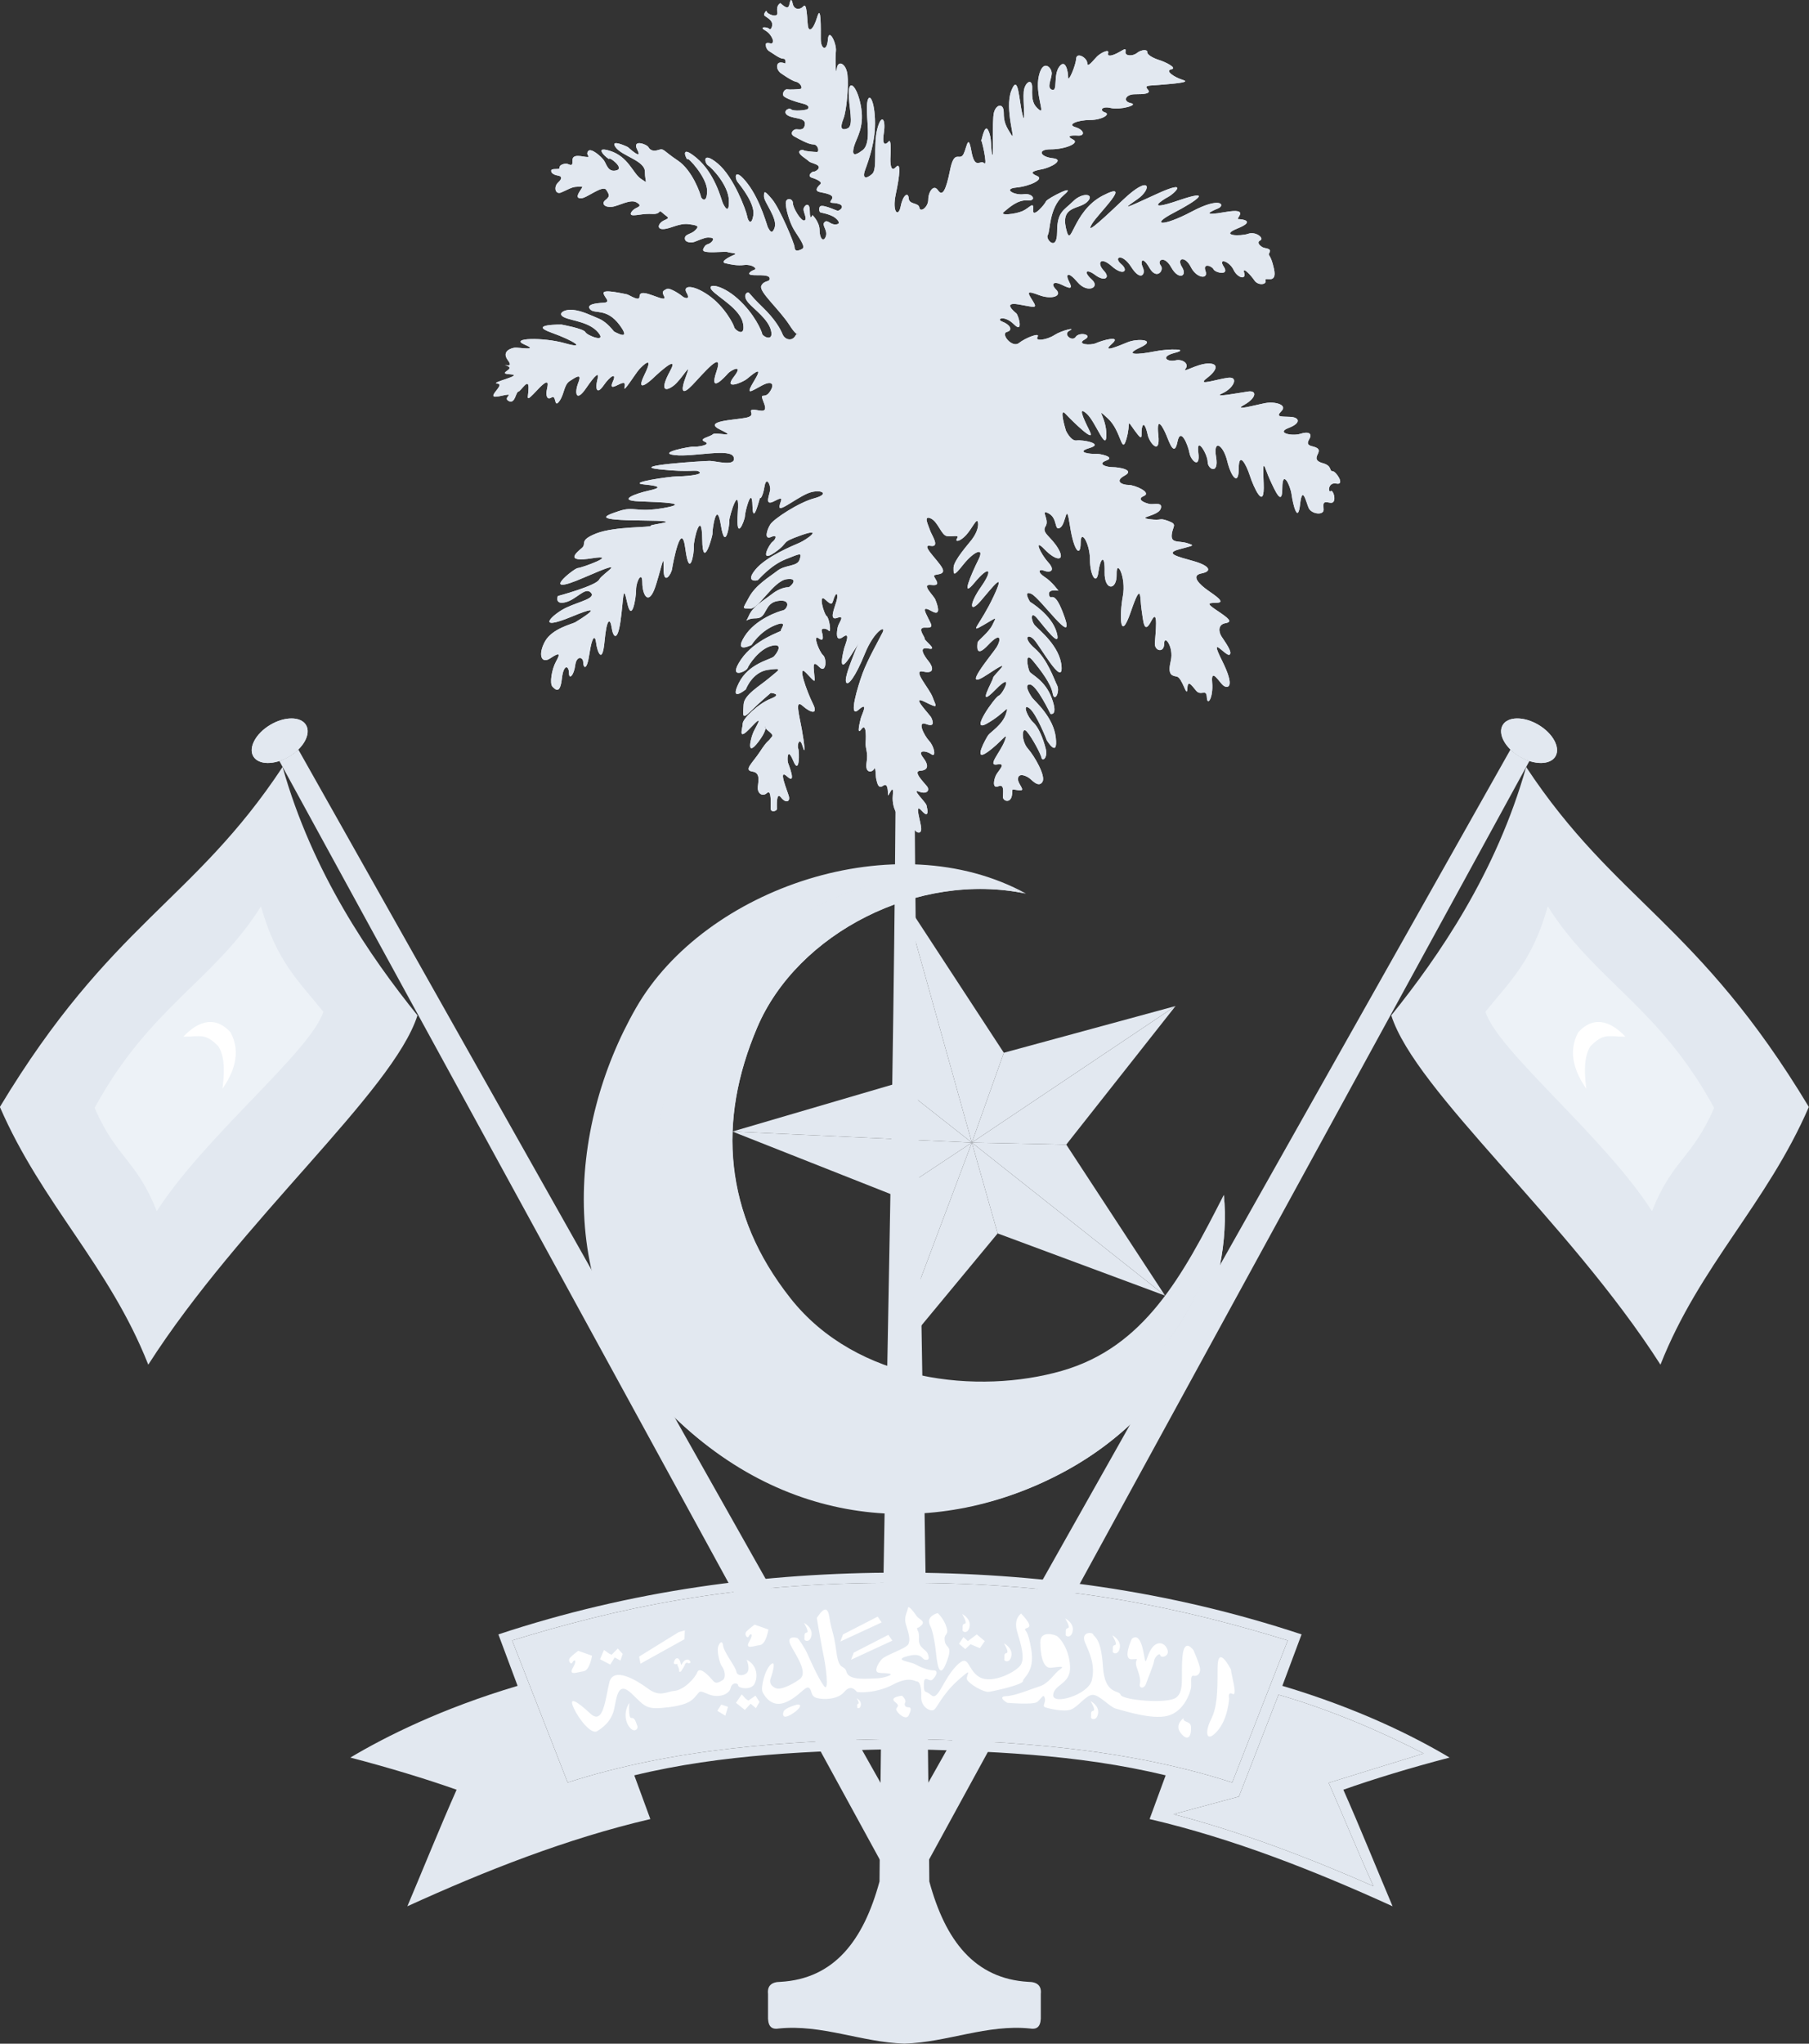 <?xml version="1.0" encoding="UTF-8" standalone="no"?>
<svg
   xmlns:dc="http://purl.org/dc/elements/1.1/"
   xmlns:cc="http://creativecommons.org/ns#"
   xmlns:rdf="http://www.w3.org/1999/02/22-rdf-syntax-ns#"
   xmlns:svg="http://www.w3.org/2000/svg"
   xmlns="http://www.w3.org/2000/svg"
   xmlns:sodipodi="http://sodipodi.sourceforge.net/DTD/sodipodi-0.dtd"
   xmlns:inkscape="http://www.inkscape.org/namespaces/inkscape"
   width="61.54"
   height="69.506"
   version="1.1"
   viewBox="0 0 61.54 69.506"
   id="svg94"
   sodipodi:docname="nishan.svg"
   inkscape:version="0.92.3 (2405546, 2018-03-11)">
  <rect x="0" y="0" width="61.54" height="69.506" fill="#333333" stroke="none"/>
  <defs
     id="defs98" />
  <sodipodi:namedview
     pagecolor="#ffffff"
     bordercolor="#666666"
     borderopacity="1"
     objecttolerance="10"
     gridtolerance="10"
     guidetolerance="10"
     inkscape:pageopacity="0"
     inkscape:pageshadow="2"
     inkscape:window-width="1920"
     inkscape:window-height="1027"
     id="namedview96"
     showgrid="false"
     inkscape:zoom="16"
     inkscape:cx="37.105075"
     inkscape:cy="31.982003"
     inkscape:window-x="0"
     inkscape:window-y="0"
     inkscape:window-maximized="1"
     inkscape:current-layer="Emblem_of_Maldives-Copy" />
  <!-- Generator: Sketch 52.4 (67378) - http://www.bohemiancoding.com/sketch -->
  <title
     id="title4">mof_en_horizontal</title>
  <desc
     id="desc6">Created with Sketch.</desc>
  <g
     id="Artboard-Copy"
     transform="translate(-316.12 -103.1)"
     fill="none"
     fill-rule="evenodd">
    <g
       id="Emblem_of_Maldives-Copy"
       transform="translate(316 102.75)">
      <g
         fill="#e6e6e6"
         id="g40"
         style="fill:#e2e8f0;fill-opacity:1">
        <path
           d="m9.315 25.002c-0.494 0.293-0.753 0.775-0.577 1.072 0.176 0.297 0.723 0.3 1.217 0.007 0.494-0.293 0.753-0.774 0.576-1.072-0.176-0.297-0.723-0.3-1.217-0.007z"
           id="path8"
           style="fill:#e2e8f0;fill-opacity:1" />
        <path
           d="m52.457 25.002c0.494 0.293 0.753 0.775 0.577 1.072-0.176 0.297-0.723 0.3-1.217 0.007-0.494-0.293-0.753-0.774-0.576-1.072 0.176-0.297 0.723-0.3 1.217-0.007z"
           id="path10"
           style="fill:#e2e8f0;fill-opacity:1" />
        <path
           d="m26.67 0.456s-0.151 0.061-0.106 0.302c0.045 0.242-0.363 0.06-0.363-0.015 0-0.076-0.121 0.091-0.076 0.136s0.181 0.106 0.242 0.212c0.061 0.106-0.015 0.302-0.075 0.242-0.06-0.06-0.257-0.075-0.227-0.015 0.03 0.06 0.181 0.076 0.302 0.287 0.121 0.211-0.015 0.227-0.015 0.227s-0.181-0.061-0.181 0.03c0 0.091 0.03 0.181 0.136 0.242 0.106 0.061 0.333 0.242 0.453 0.242 0.121 0 0.076 0.166 0.076 0.166s-0.227-0.106-0.272 0.045 0.106 0.272 0.106 0.272 0.378 0.272 0.529 0.302c0.151 0.03 0.242 0.227 0.151 0.242-0.091 0.015-0.363 0.03-0.453 0.015-0.091-0.015-0.196 0.166-0.106 0.242 0.091 0.076 0.378 0.181 0.635 0.242 0.257 0.06 0.212 0.166 0.151 0.196s-0.453 0.076-0.544 0-0.317 0.091-0.106 0.212c0.212 0.121 0.605 0.06 0.574 0.302-0.03 0.242-0.227 0.151-0.317 0.166-0.091 0.015-0.212 0.151-0.045 0.242 0.166 0.091 0.484 0.272 0.65 0.272 0.166 0 0.212 0.257 0.121 0.257s-0.438-0.03-0.453-0.06c-0.015-0.03-0.317 0-0.015 0.227 0.302 0.212 0.121 0.136 0.408 0.242 0.287 0.106 0 0.272-0.045 0.257s-0.257 0.151-0.06 0.211c0.196 0.061 0.348 0.151 0.287 0.212-0.061 0.061-0.242 0.226-0.03 0.272 0.212 0.046 0.529 0.091 0.408 0.257-0.121 0.166 0.045 0.076 0.257 0.151 0.212 0.076 0.015 0.242-0.06 0.227-0.076-0.015-0.559-0.257-0.605-0.121-0.045 0.136 0.03 0.182 0.03 0.182s0.348 0.06 0.499 0.181c0.151 0.121 0.181 0.226 0 0.226-0.181 0-0.257-0.181-0.363-0.076-0.106 0.106 0.121 0.272 0.045 0.484-0.076 0.212-0.212 0.076-0.212-0.212 0-0.287-0.242-0.514-0.242-0.514s-0.091 0.227-0.091-0.136c0-0.362-0.212-0.181-0.212-0.06 0 0.121 0.136 0.333 0.03 0.378-0.106 0.045-0.393-0.423-0.393-0.59 0-0.166-0.242-0.196-0.242 0 0 0.197 0.121 0.635 0.272 0.892s0.423 0.589 0.287 0.665c-0.136 0.076-0.257 0.091-0.257-0.045 0-0.136-0.514-1.345-0.771-1.647-0.257-0.302-0.272-0.287-0.272-0.091 0 0.196 0.468 0.741 0.363 1.058-0.106 0.318-0.212 0-0.227 0-0.015 0-0.242-0.907-0.695-1.496-0.453-0.589-0.453-0.197-0.332-0.045 0.121 0.151 0.589 0.74 0.529 1.118-0.061 0.378-0.181 0.211-0.212 0.03-0.03-0.181-0.453-1.33-0.997-1.783-0.544-0.453-0.454-0.015-0.333 0.061 0.121 0.076 0.695 0.665 0.71 1.194 0.015 0.529-0.166 0.181-0.212 0.076-0.045-0.106-0.257-0.998-0.892-1.526-0.635-0.529-0.302 0.136-0.302 0.045 0-0.091 0.665 0.62 0.665 1.073 0 0.454-0.196 0.287-0.211 0.197-0.015-0.091-0.287-0.891-0.786-1.224-0.499-0.332-0.468-0.423-0.65-0.362-0.181 0.06-0.287 0.015-0.348-0.091-0.06-0.106-0.574-0.287-0.378 0.091 0.196 0.378-0.302-0.076-0.317-0.091-0.015-0.015-0.635-0.302-0.423 0 0.211 0.303 0.997 0.454 0.997 0.832 0 0.378 0.136 0.423-0.136 0.242-0.272-0.181-0.423-0.756-1.058-0.952-0.635-0.196 0 0.348-0.015 0.272-0.015-0.076 0.529 0.317 0.242 0.393-0.287 0.075-0.332-0.197-0.423-0.333s-0.453-0.454-0.544-0.317c-0.091 0.136 0.106 0.196-0.03 0.196-0.136 0-0.514-0.136-0.499 0.121 0.015 0.257-0.121 0.106-0.212 0.106s-0.242 0.045-0.227 0.136c0.015 0.091-0.287 0-0.287 0.106 0 0.106 0.151 0.151 0.242 0.166 0.091 0.015 0.166 0.075 0 0.227-0.166 0.151-0.106 0.423 0.091 0.348 0.196-0.076 0.363-0.197 0.544-0.197s0.227-0.045 0.136 0.091c-0.091 0.136-0.197 0.302 0 0.302 0.196 0 0.741-0.468 0.861-0.287 0.121 0.181 0.121 0.226-0.03 0.348-0.151 0.121-0.015 0.257 0.227 0.227 0.242-0.03 0.62-0.272 0.831-0.151 0.212 0.121 0.06 0.151-0.045 0.212-0.106 0.061-0.242 0.227-0.06 0.227 0.181 0 0.332-0.061 0.65-0.045 0.317 0.015 0.181-0.182 0.348-0.03 0.166 0.151 0.272 0.151 0.06 0.242-0.212 0.091-0.287 0.318-0.03 0.302 0.257-0.015 0.529-0.211 0.861-0.166 0.332 0.045 0.347 0.075 0.211 0.211-0.136 0.136-0.348 0.121-0.348 0.272 0 0.151 0.227 0.151 0.317 0.121 0.091-0.03 0.347-0.151 0.468-0.151 0.121 0 0.242 0.015 0.136 0.136-0.106 0.121-0.181 0.06-0.257 0.181-0.075 0.121-0.075 0.166 0.151 0.181 0.227 0.015 0.589-0.03 0.65 0 0.06 0.03 0.363 0.03 0.212 0.09-0.151 0.061-0.499 0.242-0.302 0.287s0.408 0.091 0.65 0.06c0.242-0.03 0.468 0.121 0.332 0.166-0.136 0.046-0.302 0.181 0.015 0.181 0.318 0 0.514 0 0.514 0.121s-0.196 0.045-0.287 0.242c-0.091 0.196 0.62 0.801 0.967 1.345 0.348 0.544 0.317 0.136 0.196 0.348-0.121 0.211-0.363 0.136-0.438-0.046-0.075-0.181-0.242-0.499-0.695-0.937-0.453-0.438-0.423-0.484-0.483-0.484-0.061 0-0.182 0.121 0.015 0.348 0.196 0.227 0.68 0.559 0.771 0.952 0.091 0.393-0.287 0.196-0.302 0.106-0.015-0.091-0.257-0.68-0.831-1.194-0.574-0.514-1.088-0.529-0.877-0.287 0.212 0.242 0.967 0.635 1.058 1.133 0.091 0.499-0.287 0.212-0.302 0.121-0.015-0.091-0.332-0.71-0.877-1.088-0.544-0.378-0.892-0.333-0.74-0.076 0.151 0.257-0.091 0.166-0.136 0.121-0.045-0.045-0.438-0.317-0.544-0.257-0.106 0.06-0.181 0.076-0.091 0.242 0.091 0.166-0.151 0.06-0.363-0.015-0.212-0.075-0.469-0.166-0.469 0.03 0 0.196-0.348-0.06-0.438-0.076-0.091-0.015-0.786-0.181-0.786-0.045s0.287 0.317 0 0.333c-0.287 0.015-0.604 0.06-0.453 0.227 0.151 0.166 0.559-0.06 0.997 0.529 0.438 0.59-0.166 0.227-0.181 0.227-0.015 0-0.227-0.317-0.514-0.438-0.287-0.121-0.589-0.272-0.892-0.302-0.302-0.03-0.559 0.136-0.287 0.257 0.272 0.121 0.846 0.151 1.149 0.514s-0.378 0.106-0.438-0.015c-0.06-0.121-0.816-0.257-0.816-0.257s-1.149-0.015-0.347 0.272c0.801 0.287 1.209 0.574 0.468 0.363-0.741-0.211-1.904-0.181-1.375 0.045 0.529 0.227-0.212 0.091-0.332 0.106-0.121 0.015-0.469 0.121-0.227 0.438 0.242 0.317-0.332 0.06-0.03 0.181 0.302 0.121-0.393 0.257 0.106 0.287 0.499 0.03-0.74 0.287-0.438 0.317 0.302 0.03-0.514 0.559 0.091 0.423 0.604-0.136 0.061 0.045 0.287 0.166 0.227 0.121 0.242-0.302 0.332-0.317 0.091-0.015 0.348-0.484 0.348-0.136 0 0.348-0.151 0.559 0.302 0.076 0.453-0.484 0.348-0.151 0.317 0.015-0.03 0.166 0 0.348 0.166 0.242 0.166-0.106 0.076 0.378 0.257 0.136 0.181-0.242 0.151-0.559 0.363-0.695 0.212-0.136 0.423-0.287 0.287 0.06-0.136 0.348-0.075 0.68 0.257 0.197 0.332-0.484 0.468-0.59 0.393-0.302-0.076 0.287-0.03 0.544 0.211 0.196 0.242-0.348 0.453-0.438 0.317-0.136-0.136 0.302 0.091 0.151 0.227 0.091 0.136-0.06 0.212-0.075 0.166 0.121-0.046 0.196 0.378-0.484 0.499-0.62 0.121-0.136 0.529-0.529 0.181 0.181-0.348 0.71 0.257 0.151 0.257 0.151s0.983-0.952 0.62-0.287c-0.363 0.665-0.181 0.726 0.106 0.514 0.287-0.212 0.65-0.907 0.438-0.348-0.212 0.559-0.136 0.68 0.212 0.317 0.348-0.363 1.088-1.255 0.816-0.454-0.272 0.801 0.302 0.166 0.393 0.061 0.091-0.106 0.559-0.348 0.196 0.121-0.363 0.468 0.302 0.181 0.438 0.075 0.136-0.106 0.619-0.544 0.272 0.03-0.348 0.574-0.121 0.378 0.257 0.181 0.378-0.196 0.423 0 0.242 0.242-0.181 0.242-0.348-0.061-0.181 0.362 0.166 0.423-0.227 0.197-0.393 0.227-0.166 0.03 0.151 0.196-0.227 0.272-0.378 0.076-1.496 0.106-0.861 0.408 0.635 0.302-0.166 0.06-0.257 0.151-0.091 0.091-0.514 0.151-0.272 0.257 0.242 0.106-0.272 0.181-0.378 0.166-0.106-0.015-1.285 0.212-0.65 0.287 0.635 0.076 1.919-0.257 2.01 0.076 0.091 0.332-0.619 0.121-0.816 0.121-0.196 0-2.826 0.166-1.708 0.287 1.118 0.121 1.239-0.015 1.36 0.091 0.121 0.106-0.574 0.151-0.786 0.151s-1.723 0.212-1.103 0.272c0.62 0.061 0.559 0.121 0.151 0.212-0.408 0.091-1.103 0.333-0.317 0.363 0.786 0.03 1.783 0.06 0.831 0.227-0.952 0.166-0.982-0.076-1.526 0.106-0.544 0.182-0.831 0.302 0.816 0.318 1.647 0.015 0.227 0.121 0.272 0.181 0.045 0.06-1.224 0.015-1.844 0.257-0.62 0.242-0.317 0.348-0.499 0.499-0.181 0.151-0.604 0.499 0.348 0.348 0.952-0.151-0.363 0.332-0.484 0.332s-1.406 1.028 0.227 0.317c1.632-0.71 0.605-0.136 0.499 0.076-0.106 0.211-1.405 0.559-1.405 0.559s-0.121 0.302 0.257 0.212c0.378-0.091 0.665-0.529 0.862-0.332 0.196 0.196-0.378 0.302-0.831 0.514-0.453 0.211-1.118 0.846 0.197 0.302 1.315-0.544 0.212 0.136 0.106 0.197-0.106 0.06-0.786 0.212-1.028 0.65-0.242 0.438-0.136 0.786 0.181 0.574 0.317-0.212 0.348-0.166 0.196 0.106-0.151 0.272-0.227 0.756-0.121 0.862 0.106 0.106 0.257 0.257 0.317-0.272 0.061-0.529 0.242-0.438 0.242-0.197 0 0.242 0.166 0.091 0.212-0.257 0.045-0.348 0.272-0.287 0.272-0.106 0 0.181 0.121 0.333 0.212-0.287 0.091-0.619 0.196-0.649 0.227-0.377 0.03 0.272 0.211 0.786 0.287-0.045 0.076-0.831 0.197-0.786 0.242-0.469 0.045 0.317 0.197 0.514 0.302-0.227 0.106-0.74 0.076-1.33 0.227-0.62 0.151 0.71 0.302-0.136 0.302-0.438 0-0.302 0.212-0.665 0.212-0.242 0 0.423 0.227 0.846 0.468 0.06 0.242-0.786 0.257-1.058 0.257-0.514s0.257 0.181 0.287-0.015c0.03-0.196 0.318-1.723 0.453-0.68 0.136 1.043 0.302 0.166 0.287-0.076-0.015-0.242 0.272-1.33 0.287-0.242 0.015 1.088 0.363-0.151 0.348-0.211-0.015-0.061 0.136-1.209 0.287-0.272 0.151 0.937 0.302-0.06 0.287-0.166-0.015-0.106 0.363-1.345 0.287-0.272-0.076 1.073 0.242 0.257 0.242 0.121s0.242-1.073 0.257-0.348c0.015 0.726 0.257-0.317 0.257-0.272 0 0.045 0.091-0.015 0.151-0.378 0.06-0.362 0.196-0.09 0.196 0.076s-0.242 0.619 0.151 0.408 0.151 0.045 0.166 0.212c0.015 0.166 0.71-0.423 1.088-0.514 0.378-0.091 0.604 0.076 0.091 0.212-0.514 0.136-1.375 0.695-1.496 0.892-0.121 0.196-0.211 0.529 0.03 0.423 0.242-0.106 0.151 0.091 0.045 0.166-0.106 0.076-0.468 0.741 0.076 0.363 0.544-0.378 0.136-0.318 0.907-0.59 0.771-0.272 0.181 0.151-0.06 0.257-0.242 0.106-1.133 0.469-1.496 0.907-0.363 0.438 0.03 0.393 0.076 0.363 0.045-0.03 0.423-0.499 0.952-0.71 0.529-0.212 0.544-0.227 0.469 0.015-0.076 0.242-0.484 0.166-0.756 0.378-0.272 0.212-0.741 0.484-0.967 0.907-0.227 0.423-0.242 0.363 0.045 0.378 0.287 0.015 0.786-0.937 1.239-0.998 0.453-0.06 0.121 0.272 0.06 0.272-0.06 0-0.287 0.015-0.574 0.242-0.287 0.227-0.635 0.408-0.771 0.725-0.136 0.317-0.151 0.091 0.242 0.091s0.257-0.514 0.741-0.59c0.484-0.076 0.317 0.287 0.181 0.318-0.136 0.03-0.937 0.287-1.315 0.891-0.378 0.605 0.242 0.287 0.242 0.287s0.272-0.453 0.786-0.665c0.514-0.211 0.166 0.166 0.212 0.182 0.045 0.015-0.892 0.287-1.36 0.982-0.468 0.695 0.181 0.408 0.227 0.287 0.045-0.121 0.393-0.65 0.816-0.756 0.423-0.106 0.182 0.257 0.076 0.363-0.106 0.106-0.861 0.227-1.194 0.907-0.332 0.68 0.242 0.211 0.242 0.211s0.212-0.589 0.756-0.665c0.544-0.076 0.363 0 0.045 0.272-0.317 0.272-0.862 0.574-0.877 0.907-0.015 0.333-0.075 0.544 0.227 0.242 0.302-0.302 0.695-0.635 0.695-0.635s0.423 0.03 0 0.196c-0.423 0.166-0.952 0.68-0.952 0.846s-0.196 0.635 0.272 0.136c0.468-0.499 0.211-0.091 0.106 0.121-0.106 0.212-0.287 0.952 0.166 0.348 0.453-0.605 0.061-0.574 0.302-0.378 0.242 0.197 0.166 0.181 0.091 0.287-0.075 0.106-0.091 0.045-0.348 0.438-0.257 0.393-0.574 0.635-0.257 0.68 0.318 0.045 0.166 0.423 0.181 0.59 0.015 0.166 0.166 0.272 0.317 0.136 0.151-0.136 0.121 0.378 0.121 0.529 0 0.151 0.212 0.091 0.212 0.015 0-0.075-0.03-0.604 0.136-0.393 0.166 0.211 0.317 0.151 0.272-0.03-0.045-0.181-0.393-0.983-0.061-0.68 0.333 0.302 0.061-0.378 0.03-0.468-0.03-0.091-0.03-0.574 0.181-0.06 0.212 0.514 0.212-0.317 0.166-0.423-0.045-0.106 0.045-0.438 0.151-0.075 0.106 0.363 0.061-0.091-0.03-0.59-0.091-0.499-0.242-1.028 0.03-0.786 0.272 0.242 0.544 0.317 0.348-0.076-0.197-0.393-0.559-1.39-0.227-1.043 0.332 0.348 0.302 0.348 0.272 0.03-0.03-0.317-0.045-0.453 0.181-0.226 0.227 0.226 0.257-0.287 0.121-0.408-0.136-0.121-0.363-0.725-0.151-0.574 0.212 0.151 0.136-0.121 0.106-0.242-0.03-0.121 0.151-0.106 0.242-0.015 0.091 0.091 0.015-0.438-0.075-0.499-0.091-0.06-0.302-0.801-0.045-0.559 0.257 0.242 0.227 0.121 0.302-0.076 0.075-0.196 0.151-0.121 0.075 0.136-0.075 0.257-0.257 0.665 0.03 0.559 0.287-0.106 0.045 0.166 0.015 0.317-0.03 0.151-0.091 0.529 0.181 0.332 0.272-0.196 0.075 0.257 0.045 0.363-0.03 0.106-0.257 0.998 0.181 0.332 0.438-0.665 0.318-0.559 0.166-0.166-0.151 0.393-0.348 0.877-0.287 1.013 0.06 0.136 0.317-0.181 0.635-0.968 0.317-0.786 0.74-0.997 0.604-0.725-0.136 0.272-0.514 0.937-0.68 1.39-0.166 0.453-0.499 1.556-0.136 1.239 0.363-0.317 0.106 0.166 0.076 0.287-0.03 0.121-0.151 0.604 0.015 0.378 0.166-0.226 0.166 0.182 0.151 0.439-0.015 0.257 0.091 0.317 0.03 0.695-0.06 0.378 0.197 0.333 0.257 0.212 0.06-0.121 0.045 0.257 0.076 0.363 0.03 0.106 0.061 0.332 0.227 0.211 0.166-0.121 0.166 0.166 0.166 0.303 0 0.136 0.212-0.484 0.166 0.03-0.045 0.514 0.287 0.862 0.302 0.62 0.015-0.242 0.257-0.045 0.332 0.302 0.076 0.348 0.333 0.438 0.333 0.212s-0.257-0.922 0.015-0.62c0.272 0.302 0.196-0.061 0.166-0.181-0.03-0.121-0.529-0.574-0.257-0.469 0.272 0.106 0.378-0.045 0.272-0.181s-0.499-0.514-0.227-0.529c0.272-0.015 0.302-0.182 0.091-0.454-0.211-0.272 0.121-0.226 0.287-0.106 0.166 0.121 0.106-0.257-0.076-0.453-0.181-0.197-0.423-0.695-0.106-0.575 0.317 0.121 0.227-0.106 0.181-0.212-0.045-0.106-0.741-0.801-0.227-0.544 0.514 0.257 0.378 0.151 0.272-0.151-0.106-0.302-0.726-0.967-0.318-0.876 0.408 0.091 0.318-0.181 0.181-0.348-0.136-0.166-0.378-0.514-0.015-0.438 0.363 0.076-0.136-0.272-0.121-0.332 0.015-0.061-0.287-0.393 0.015-0.378 0.302 0.015 0.227-0.076 0.106-0.317-0.121-0.242-0.227-0.438 0.121-0.242 0.348 0.197 0.182-0.242 0.121-0.393-0.06-0.151-0.514-0.544-0.136-0.499 0.378 0.045 0.106-0.212 0.091-0.302-0.015-0.091 0.438 0 0.272-0.287-0.166-0.287-0.741-0.801-0.393-0.741 0.348 0.061 0.03-0.378-0.015-0.529-0.046-0.151-0.242-0.514 0.015-0.408 0.257 0.106 0.363 0.574 0.559 0.605 0.196 0.03 0.438-0.061 0.348 0.075-0.091 0.136 0.091 0.121 0.302-0.106 0.211-0.227 0.378-0.635 0.408-0.423 0.03 0.212-0.121 0.454-0.211 0.574-0.091 0.121-0.62 0.71-0.62 0.952 0 0.242-0.015 0.333 0.333-0.106 0.348-0.438 0.74-0.619 0.514-0.166-0.227 0.454-0.635 1.39-0.136 0.786 0.499-0.604 0.65-0.468 0.226 0.136-0.423 0.605-0.393 0.922-0.015 0.484s0.892-1.118 0.438-0.151c-0.454 0.967-0.862 1.27-0.363 0.982 0.499-0.287 0.468-0.317 0.332-0.03-0.136 0.287-0.514 0.544-0.514 0.62 0 0.075-0.091 0.559 0.363 0.075 0.454-0.483 0.438-0.166 0.287 0.076-0.151 0.242-1.3 1.587-0.302 0.922 0.997-0.665 0.181 0.03 0.181 0.121 0 0.091-0.604 1.103 0.076 0.408 0.68-0.695 0.242 0.166 0.121 0.196s-1.028 1.3-0.408 0.952c0.62-0.348 0.771-0.71 0.65-0.333-0.121 0.378-0.529 0.62-0.604 0.726-0.076 0.106-0.529 0.922-0.045 0.589 0.484-0.332 0.756-0.786 0.605-0.393-0.151 0.393-0.605 0.861-0.257 0.801 0.348-0.061 0.03 0.212-0.045 0.378-0.075 0.166-0.121 0.454 0.091 0.363 0.212-0.091 0.151 0.227 0.151 0.363s0.242 0.226 0.302-0.03c0.06-0.257-0.076-0.242 0.227-0.197 0.302 0.045-0.046-0.212-0.015-0.408 0.03-0.197 0.302-0.076 0.408 0.015 0.106 0.091 0.302 0.302 0.423 0.106 0.121-0.196-0.272-0.877-0.499-1.133-0.227-0.257-0.212-0.786-0.03-0.574 0.182 0.212 0.469 0.756 0.499 0.892 0.03 0.136 0.226 0 0.136-0.333-0.091-0.333-0.227-0.695-0.423-0.876-0.196-0.181-0.378-0.65-0.136-0.484 0.242 0.166 0.605 1.103 0.605 1.103s0.378 0.62 0.302-0.091c-0.075-0.71-0.725-1.254-0.801-1.36-0.076-0.106-0.302-0.469-0.076-0.453 0.226 0.015 0.695 0.997 0.695 0.997s0.272 0.091 0.045-0.529c-0.226-0.62-0.695-0.801-0.755-0.907-0.06-0.106-0.182-0.725 0.106-0.378 0.287 0.348 0.62 0.786 0.68 1.118 0.06 0.333 0.257-0.06 0.151-0.272-0.106-0.212-0.332-0.892-0.756-1.254-0.423-0.363-0.242-0.529-0.03-0.302 0.212 0.227 0.982 1.617 0.937 0.922-0.045-0.695-0.771-1.254-0.907-1.406-0.136-0.151-0.166-0.529 0.076-0.242 0.242 0.287 0.831 1.088 0.665 0.484-0.166-0.604-0.907-1.043-0.907-1.043s-0.257-0.408 0.045-0.272c0.302 0.136 1.496 1.844 1.133 0.801-0.362-1.043-0.468-0.529-0.529-0.756-0.061-0.227 0.317-0.151 0.317-0.151s-0.212-0.302-0.469-0.468c-0.257-0.166-0.196-0.287-0.015-0.212 0.181 0.076 0.408 0.015 0.136-0.287-0.272-0.302-0.514-0.846-0.121-0.438 0.393 0.408 0.71 0.408 0.469-0.015s-0.589-0.544-0.438-0.771c0.151-0.226-0.212-0.604 0.106-0.438s0.181 0.62 0.393 0.484c0.212-0.136 0.197-0.952 0.332-0.06 0.136 0.892 0.363 1.073 0.363 0.574 0-0.499 0.317 0.03 0.317 0.574 0 0.544 0.227 0.892 0.287 0.423s0.227-0.65 0.212 0c-0.015 0.65 0.423 0.635 0.408 0.076-0.015-0.559 0.332 0.091 0.212 0.74-0.121 0.65-0.106 1.632 0.272 0.529 0.378-1.103 0.302-0.454 0.363-0.076 0.06 0.378 0.076 0.892 0.332 0.393 0.257-0.499 0.136 0.484 0.121 0.756-0.015 0.272 0.318 0.348 0.318 0.015 0-0.332 0.332 0.121 0.226 0.575-0.106 0.453 0 0.514 0.197 0.544 0.196 0.03 0.348 0.756 0.363 0.423 0.015-0.333 0.136-0.136 0.302 0.06 0.166 0.196 0.348-0.091 0.363 0.226 0.015 0.318 0.227 0.015 0.181-0.514s0.257 0.03 0.393 0.121c0.136 0.091 0.408 0.075-0.06-0.862-0.468-0.937 0.136-0.121 0.257-0.196 0.121-0.076-0.166-0.453-0.272-0.62-0.106-0.166-0.121-0.408 0.136-0.453 0.257-0.045 0.106-0.166-0.302-0.438-0.408-0.272-0.242-0.242 0.03-0.257 0.272-0.015-0.076-0.242-0.332-0.423-0.257-0.181-0.605-0.499-0.212-0.574 0.393-0.076 0.257-0.272-0.287-0.423-0.544-0.151-0.967-0.257-0.484-0.393 0.484-0.136 0.574-0.121 0.287-0.212-0.287-0.091-0.559 0.015-0.529-0.287 0.03-0.302 0.212-0.348-0.121-0.469-0.332-0.121-0.181 0-0.635-0.06-0.453-0.061 0.287-0.106 0.378-0.348 0.091-0.242-0.212-0.151-0.348-0.166-0.136-0.015-0.514-0.151-0.227-0.272 0.287-0.121-0.302-0.378-0.514-0.378-0.212 0-0.499-0.121-0.136-0.318 0.363-0.196-0.196-0.287-0.408-0.287-0.212 0-0.544-0.106-0.212-0.227 0.332-0.121-0.257-0.242-0.378-0.227-0.121 0.015-0.71-0.045-0.197-0.197 0.514-0.151-0.242-0.287-0.438-0.257-0.196 0.03-0.363-0.332-0.363-0.332s-0.257-0.831-0.015-0.574c0.242 0.257 1.058 1.058 0.816 0.574-0.242-0.484-0.393-0.846-0.091-0.574 0.302 0.272 0.665 1.33 0.665 0.71 0-0.62-0.423-0.982 0.045-0.559 0.469 0.423 0.469 1.27 0.635 0.71 0.166-0.559-0.03-0.725 0.287-0.287 0.318 0.438 0.197 0.136 0.242-0.091 0.045-0.226 0.136-0.06 0.196 0.227 0.06 0.287 0.438 0.725 0.363 0.015-0.076-0.71 0.166-0.257 0.272 0 0.106 0.257 0.272 0.756 0.378 0.227 0.106-0.529 0.363 0.121 0.408 0.378 0.045 0.257 0.378 0.574 0.302-0.015-0.076-0.59 0.317 0.06 0.317 0.317s0.393 0.453 0.287-0.166c-0.106-0.62 0.242-0.423 0.378 0.136 0.136 0.559 0.393 0.862 0.393 0.257 0-0.605 0.257-0.136 0.378 0.242 0.121 0.378 0.514 1.255 0.469 0.257-0.045-0.997 0.03-0.514 0.212-0.121 0.181 0.393 0.423 0.937 0.423 0.287s0.272-0.106 0.317 0.227c0.045 0.332 0.212 0.997 0.287 0.332 0.076-0.665 0.196-0.121 0.287 0.106 0.091 0.226 0.514 0.272 0.514 0.075 0-0.196-0.061-0.302 0.212-0.242 0.272 0.06 0.121-0.468 0.03-0.393-0.091 0.075-0.106-0.318 0.196-0.257 0.302 0.06-0.015-0.423-0.136-0.423-0.121 0 0-0.181-0.332-0.272s-0.181-0.257-0.151-0.348c0.03-0.091 0.045-0.166-0.212-0.227-0.257-0.061-0.091-0.212-0.06-0.318 0.03-0.106-0.046-0.196-0.332-0.106-0.287 0.091-0.846-0.03-0.408-0.197 0.438-0.166 0.378-0.362 0.061-0.378-0.318-0.015-0.514 0.015-0.302-0.197 0.212-0.211-0.212-0.332-0.544-0.272-0.332 0.061-1.133 0.287-0.725 0.061 0.408-0.227 0.453-0.499 0.136-0.454s-1.254 0.227-0.877 0.061c0.378-0.166 0.574-0.574 0.196-0.529-0.378 0.045-1.103 0.302-0.725 0.015 0.378-0.287 0.408-0.514 0.03-0.499-0.378 0.015-0.892 0.348-0.756 0.181 0.136-0.166-0.091-0.348-0.348-0.287-0.257 0.06-0.544-0.121-0.015-0.257 0.529-0.136-0.181-0.151-0.71-0.045-0.529 0.106-1.058 0.136-0.468-0.136 0.589-0.272-0.091-0.317-0.423-0.181-0.332 0.136-0.907 0.378-0.544 0.06 0.363-0.317-0.332-0.121-0.529-0.03s-0.695 0.045-0.393-0.121c0.302-0.166-0.182-0.272-0.302-0.091-0.121 0.181-0.453-0.091-0.212-0.212 0.242-0.121-0.257-0.015-0.514 0.151-0.257 0.166-0.68 0.226-0.574 0.061 0.106-0.166-0.408 0.03-0.635 0.211-0.227 0.182-0.635-0.317-0.408-0.378 0.227-0.061 0.091-0.257-0.151-0.348-0.242-0.091 0.06-0.242 0.393 0.091 0.333 0.332 0.151-0.318 0.076-0.378-0.076-0.06-0.469-0.393 0.076-0.302 0.544 0.091 0.665 0.166 0.484-0.121-0.181-0.287-0.227-0.362 0.212-0.196 0.438 0.166 0.801 0.03 0.589-0.181-0.212-0.212-0.076-0.302 0.196-0.166 0.272 0.136 0.378 0.151 0.242-0.106-0.136-0.257-0.045-0.378 0.287 0.015 0.332 0.393 0.786 0.181 0.484-0.091-0.302-0.272-0.181-0.378 0.121-0.151 0.302 0.227 0.529 0.106 0.287-0.151-0.242-0.257-0.121-0.499 0.272-0.151 0.393 0.348 0.589 0.151 0.317-0.075-0.272-0.227 0.03-0.393 0.348 0.106 0.317 0.499 0.499 0.242 0.393 0.015-0.106-0.227-0.015-0.408 0.227 0.015s0.514 0.076 0.378-0.091c-0.136-0.166 0.121-0.363 0.363 0.075 0.242 0.439 0.559 0.302 0.363-0.015-0.197-0.317 0.106-0.393 0.302 0 0.197 0.393 0.605 0.423 0.499 0.136-0.106-0.287 0.212-0.181 0.272-0.06 0.06 0.121 0.559 0.226 0.347-0.091-0.211-0.318 0.197-0.181 0.333 0.106 0.136 0.287 0.438 0.348 0.363 0.106-0.076-0.242 0.227 0.075 0.348 0.257 0.121 0.181 0.423 0.151 0.378 0-0.045-0.151 0.408 0.166 0.287-0.393-0.121-0.559-0.227-0.423-0.151-0.559 0.076-0.136-0.136-0.136-0.212-0.166s-0.257-0.166-0.106-0.242c0.151-0.075-0.151-0.317-0.408-0.227-0.257 0.091-0.998 0.076-0.363-0.181 0.635-0.257 0.151-0.317 0.03-0.317s0.423-0.393-0.438-0.242c-0.861 0.151-0.514-0.015-0.257-0.121 0.257-0.106 0.106-0.423-0.892 0.106-0.997 0.529-1.435 0.469-0.62 0.045 0.816-0.423 1.36-0.831 0.166-0.423-1.194 0.408-0.529-0.03-0.348-0.121 0.181-0.091 0.771-0.635-0.408-0.091-1.179 0.544-1.133 0.514-0.635 0.166 0.499-0.348 0.454-0.877-0.499 0.03-0.952 0.907-1.254 1.149-1.043 0.801 0.212-0.348 1.421-1.496 0.363-0.952-1.058 0.544-1.073 1.904-1.254 1.118-0.182-0.786 0.453-0.635 0.725-0.907 0.272-0.272-0.166-0.333-0.484-0.015-0.318 0.317-0.544 0.348-0.544 1.043s-0.408 0.242-0.318 0.106c0.091-0.136 0.03-0.922 0.544-1.36 0.514-0.438-0.574 0.121-0.604 0.212s-0.468 0.605-0.438 0.287c0.03-0.317-0.121-0.06-0.362 0.045-0.242 0.106-0.801 0.166-0.635 0.03 0.166-0.136 0.468-0.423 0.801-0.393 0.332 0.03 0.196-0.257-0.121-0.212-0.318 0.045-0.726-0.181-0.257-0.226 0.469-0.045 0.967-0.287 0.71-0.393-0.257-0.106-0.182-0.166 0.151-0.227 0.332-0.06 0.801-0.333 0.378-0.378-0.423-0.045-0.544-0.302-0.061-0.302 0.484 0 0.998-0.212 0.756-0.332-0.242-0.121-0.091-0.151 0.166-0.136 0.257 0.015 0.212-0.196-0.091-0.287-0.302-0.091 0.091-0.242 0.499-0.242s0.71-0.196 0.514-0.257c-0.197-0.061-0.121-0.227 0.196-0.151 0.317 0.076 0.968-0.106 0.68-0.166-0.287-0.06-0.181-0.302 0.136-0.302s0.574-0.015 0.438-0.166c-0.136-0.151 0.061-0.121 0.378-0.151s1.133-0.076 0.831-0.166c-0.302-0.091-0.635-0.317-0.408-0.363s-0.212-0.257-0.408-0.317c-0.196-0.061-0.423-0.181-0.408-0.272 0.015-0.091-0.196-0.091-0.348 0.03-0.151 0.121-0.408 0.106-0.393-0.03 0.015-0.136 0-0.121-0.212 0-0.212 0.121-0.423 0.182-0.378 0.03 0.045-0.151-0.257 0-0.378 0.121-0.121 0.121-0.332 0.408-0.332 0.226s-0.363-0.393-0.378-0.151c-0.015 0.242-0.272 0.831-0.272 0.635 0-0.197-0.09-0.65-0.302-0.363-0.212 0.287-0.045 0.846-0.242 0.786-0.196-0.061-0.03-0.333-0.015-0.544 0.015-0.212-0.302-0.529-0.438 0.076-0.136 0.604 0.226 1.315 0.015 1.149-0.212-0.166-0.257-0.332-0.242-0.725 0.015-0.393-0.257-0.212-0.287 0.106-0.03 0.318 0.075 1.254-0.045 0.771-0.121-0.484-0.136-1.421-0.378-0.801-0.242 0.62 0.181 1.783 0 1.496-0.182-0.287-0.257-0.423-0.257-0.756 0-0.332-0.257-0.287-0.333 0-0.075 0.287 0 1.662-0.06 1.421-0.06-0.242 0-0.544-0.136-0.816-0.136-0.272-0.242 0.484-0.242 0.348s0.242 0.907 0.106 0.771c-0.136-0.136-0.317 0.257-0.438-0.423-0.121-0.68-0.166 0.03-0.302 0.166-0.136 0.136-0.287-0.181-0.423 0.499-0.136 0.68-0.257 0.906-0.408 0.68-0.151-0.227-0.332 0.06-0.332 0.317s-0.272 0.454-0.302 0.272c-0.03-0.182-0.348-0.091-0.363-0.318-0.015-0.226-0.196-0.121-0.272 0.272-0.076 0.393-0.302 0.212-0.166-0.423s0.181-1.103 0-0.907c-0.181 0.196-0.196-0.151-0.181-0.378 0.015-0.227 0.015-0.59-0.061-0.499-0.076 0.091-0.242 0.212-0.166-0.287 0.076-0.499-0.091-0.665-0.227-0.121-0.136 0.544 0.015 1.345-0.166 1.511-0.181 0.166-0.363 0.197-0.242-0.136 0.121-0.332 0.363-0.982 0.333-1.723-0.03-0.741-0.242-0.952-0.272-0.469-0.03 0.484 0.166 1.284-0.151 1.526-0.317 0.242-0.363 0.136-0.287-0.136 0.075-0.272 0.348-0.62 0.242-1.3-0.106-0.68-0.408-1.028-0.423-0.544-0.015 0.484 0.196 1.148-0.045 1.239-0.242 0.091-0.242-0.061-0.136-0.333 0.106-0.272 0.181-1.103 0.136-1.496-0.045-0.393-0.333-0.514-0.363-0.197-0.03 0.318-0.061-0.347-0.03-0.604 0.03-0.257-0.242-0.816-0.272-0.393-0.03 0.423-0.242 0.332-0.242-0.015s0.015-1.209-0.121-0.755c-0.136 0.453-0.287 0.529-0.317 0.302s-0.03-0.801-0.151-0.665-0.317 0.121-0.363-0.076c-0.045-0.196-0.076-0.181-0.121 0.03-0.046 0.211-0.273-0.046-0.303-0.061z"
           id="path12"
           style="fill:#e2e8f0;fill-opacity:1" />
        <path
           d="m8.998 31.175c0.527 1.871 1.281 2.539 2.122 3.584-0.432 1.352-4.032 4.229-5.667 6.783-0.692-1.753-1.368-1.792-2.114-3.513 1.871-3.442 4.079-4.331 5.659-6.854z"
           id="path14"
           style="fill:#e2e8f0;fill-opacity:1" />
        <path
           d="m52.774 31.175c-0.527 1.871-1.281 2.539-2.122 3.584 0.432 1.352 4.032 4.229 5.667 6.783 0.691-1.753 1.367-1.792 2.114-3.513-1.871-3.442-4.079-4.331-5.659-6.854z"
           id="path16"
           style="fill:#e2e8f0;fill-opacity:1" />
        <path
           d="m6.358 35.608c0.393-0.423 1.013-0.801 1.602-0.151 0.393 0.71 0.076 1.42-0.272 1.919 0.045-0.363 0.121-1.028-0.136-1.436-0.453-0.469-0.605-0.333-1.194-0.333z"
           id="path18"
           style="fill:#e2e8f0;fill-opacity:1" />
        <path
           d="m55.414 35.608c-0.393-0.423-1.013-0.801-1.602-0.151-0.393 0.71-0.076 1.42 0.272 1.919-0.045-0.363-0.121-1.028 0.136-1.436 0.453-0.469 0.605-0.333 1.194-0.333z"
           id="path20"
           style="fill:#e2e8f0;fill-opacity:1" />
        <g
           transform="matrix(1 0 0 -1 .073 69.912)"
           id="g32"
           style="fill:#e2e8f0;fill-opacity:1">
          <path
             d="m10.196 44.07 20.617-36.579v-2.706l-21.262 38.895c0.231 0.081 0.448 0.206 0.645 0.39z"
             id="path22"
             style="fill:#e2e8f0;fill-opacity:1" />
          <path
             d="m51.431 44.07-20.617-36.579v-2.706l21.262 38.895c-0.231 0.081-0.448 0.206-0.645 0.39z"
             id="path24"
             style="fill:#e2e8f0;fill-opacity:1" />
          <path
             d="m9.242 44.91c-0.494-0.293-0.753-0.775-0.577-1.072 0.176-0.297 0.723-0.3 1.217-0.007 0.494 0.293 0.753 0.774 0.576 1.072-0.176 0.297-0.723 0.3-1.217 0.007z"
             id="path26"
             style="fill:#e2e8f0;fill-opacity:1" />
          <path
             d="m52.384 44.91c0.494-0.293 0.753-0.775 0.577-1.072-0.176-0.297-0.723-0.3-1.217-0.007-0.494 0.293-0.753 0.774-0.576 1.072 0.176 0.297 0.723 0.3 1.217 0.007z"
             id="path28"
             style="fill:#e2e8f0;fill-opacity:1" />
          <path
             d="m30.511 42.101c-0.091-12.664-0.438-23.862-0.544-36.526-0.544-2.01-1.542-3.31-3.37-3.415-0.302 0-0.453-0.136-0.423-0.408v-0.725c-0.015-0.348 0.091-0.499 0.363-0.454 1.466 0.151 2.811-0.468 4.277-0.514 1.466 0.045 2.811 0.665 4.277 0.514 0.272-0.045 0.378 0.106 0.363 0.454v0.725c0.03 0.272-0.121 0.408-0.423 0.408-1.829 0.106-2.826 1.405-3.37 3.415-0.106 12.665-0.408 23.862-0.499 36.526z"
             id="path30"
             style="fill:#e2e8f0;fill-opacity:1" />
        </g>
        <path
           d="m26.67 0.456s-0.151 0.061-0.106 0.302c0.045 0.242-0.363 0.06-0.363-0.015 0-0.076-0.121 0.091-0.076 0.136s0.181 0.106 0.242 0.212c0.061 0.106-0.015 0.302-0.075 0.242-0.06-0.06-0.257-0.075-0.227-0.015 0.03 0.06 0.181 0.076 0.302 0.287 0.121 0.211-0.015 0.227-0.015 0.227s-0.181-0.061-0.181 0.03c0 0.091 0.03 0.181 0.136 0.242 0.106 0.061 0.333 0.242 0.453 0.242 0.121 0 0.076 0.166 0.076 0.166s-0.227-0.106-0.272 0.045 0.106 0.272 0.106 0.272 0.378 0.272 0.529 0.302c0.151 0.03 0.242 0.227 0.151 0.242-0.091 0.015-0.363 0.03-0.453 0.015-0.091-0.015-0.196 0.166-0.106 0.242 0.091 0.076 0.378 0.181 0.635 0.242 0.257 0.06 0.212 0.166 0.151 0.196s-0.453 0.076-0.544 0-0.317 0.091-0.106 0.212c0.212 0.121 0.605 0.06 0.574 0.302-0.03 0.242-0.227 0.151-0.317 0.166-0.091 0.015-0.212 0.151-0.045 0.242 0.166 0.091 0.484 0.272 0.65 0.272 0.166 0 0.212 0.257 0.121 0.257s-0.438-0.03-0.453-0.06c-0.015-0.03-0.317 0-0.015 0.227 0.302 0.212 0.121 0.136 0.408 0.242 0.287 0.106 0 0.272-0.045 0.257s-0.257 0.151-0.06 0.211c0.196 0.061 0.348 0.151 0.287 0.212-0.061 0.061-0.242 0.226-0.03 0.272 0.212 0.046 0.529 0.091 0.408 0.257-0.121 0.166 0.045 0.076 0.257 0.151 0.212 0.076 0.015 0.242-0.06 0.227-0.076-0.015-0.559-0.257-0.605-0.121-0.045 0.136 0.03 0.182 0.03 0.182s0.348 0.06 0.499 0.181c0.151 0.121 0.181 0.226 0 0.226-0.181 0-0.257-0.181-0.363-0.076-0.106 0.106 0.121 0.272 0.045 0.484-0.076 0.212-0.212 0.076-0.212-0.212 0-0.287-0.242-0.514-0.242-0.514s-0.091 0.227-0.091-0.136c0-0.362-0.212-0.181-0.212-0.06 0 0.121 0.136 0.333 0.03 0.378-0.106 0.045-0.393-0.423-0.393-0.59 0-0.166-0.242-0.196-0.242 0 0 0.197 0.121 0.635 0.272 0.892s0.423 0.589 0.287 0.665c-0.136 0.076-0.257 0.091-0.257-0.045 0-0.136-0.514-1.345-0.771-1.647-0.257-0.302-0.272-0.287-0.272-0.091 0 0.196 0.468 0.741 0.363 1.058-0.106 0.318-0.212 0-0.227 0-0.015 0-0.242-0.907-0.695-1.496-0.453-0.589-0.453-0.197-0.332-0.045 0.121 0.151 0.589 0.74 0.529 1.118-0.061 0.378-0.181 0.211-0.212 0.03-0.03-0.181-0.453-1.33-0.997-1.783-0.544-0.453-0.454-0.015-0.333 0.061 0.121 0.076 0.695 0.665 0.71 1.194 0.015 0.529-0.166 0.181-0.212 0.076-0.045-0.106-0.257-0.998-0.892-1.526-0.635-0.529-0.302 0.136-0.302 0.045 0-0.091 0.665 0.62 0.665 1.073 0 0.454-0.196 0.287-0.211 0.197-0.015-0.091-0.287-0.891-0.786-1.224-0.499-0.332-0.468-0.423-0.65-0.362-0.181 0.06-0.287 0.015-0.348-0.091-0.06-0.106-0.574-0.287-0.378 0.091 0.196 0.378-0.302-0.076-0.317-0.091-0.015-0.015-0.635-0.302-0.423 0 0.211 0.303 0.997 0.454 0.997 0.832 0 0.378 0.136 0.423-0.136 0.242-0.272-0.181-0.423-0.756-1.058-0.952-0.635-0.196 0 0.348-0.015 0.272-0.015-0.076 0.529 0.317 0.242 0.393-0.287 0.075-0.332-0.197-0.423-0.333s-0.453-0.454-0.544-0.317c-0.091 0.136 0.106 0.196-0.03 0.196-0.136 0-0.514-0.136-0.499 0.121 0.015 0.257-0.121 0.106-0.212 0.106s-0.242 0.045-0.227 0.136c0.015 0.091-0.287 0-0.287 0.106 0 0.106 0.151 0.151 0.242 0.166 0.091 0.015 0.166 0.075 0 0.227-0.166 0.151-0.106 0.423 0.091 0.348 0.196-0.076 0.363-0.197 0.544-0.197s0.227-0.045 0.136 0.091c-0.091 0.136-0.197 0.302 0 0.302 0.196 0 0.741-0.468 0.861-0.287 0.121 0.181 0.121 0.226-0.03 0.348-0.151 0.121-0.015 0.257 0.227 0.227 0.242-0.03 0.62-0.272 0.831-0.151 0.212 0.121 0.06 0.151-0.045 0.212-0.106 0.061-0.242 0.227-0.06 0.227 0.181 0 0.332-0.061 0.65-0.045 0.317 0.015 0.181-0.182 0.348-0.03 0.166 0.151 0.272 0.151 0.06 0.242-0.212 0.091-0.287 0.318-0.03 0.302 0.257-0.015 0.529-0.211 0.861-0.166 0.332 0.045 0.347 0.075 0.211 0.211-0.136 0.136-0.348 0.121-0.348 0.272 0 0.151 0.227 0.151 0.317 0.121 0.091-0.03 0.347-0.151 0.468-0.151 0.121 0 0.242 0.015 0.136 0.136-0.106 0.121-0.181 0.06-0.257 0.181-0.075 0.121-0.075 0.166 0.151 0.181 0.227 0.015 0.589-0.03 0.65 0 0.06 0.03 0.363 0.03 0.212 0.09-0.151 0.061-0.499 0.242-0.302 0.287s0.408 0.091 0.65 0.06c0.242-0.03 0.468 0.121 0.332 0.166-0.136 0.046-0.302 0.181 0.015 0.181 0.318 0 0.514 0 0.514 0.121s-0.196 0.045-0.287 0.242c-0.091 0.196 0.62 0.801 0.967 1.345 0.348 0.544 0.317 0.136 0.196 0.348-0.121 0.211-0.363 0.136-0.438-0.046-0.075-0.181-0.242-0.499-0.695-0.937-0.453-0.438-0.423-0.484-0.483-0.484-0.061 0-0.182 0.121 0.015 0.348 0.196 0.227 0.68 0.559 0.771 0.952 0.091 0.393-0.287 0.196-0.302 0.106-0.015-0.091-0.257-0.68-0.831-1.194-0.574-0.514-1.088-0.529-0.877-0.287 0.212 0.242 0.967 0.635 1.058 1.133 0.091 0.499-0.287 0.212-0.302 0.121-0.015-0.091-0.332-0.71-0.877-1.088-0.544-0.378-0.892-0.333-0.74-0.076 0.151 0.257-0.091 0.166-0.136 0.121-0.045-0.045-0.438-0.317-0.544-0.257-0.106 0.06-0.181 0.076-0.091 0.242 0.091 0.166-0.151 0.06-0.363-0.015-0.212-0.075-0.469-0.166-0.469 0.03 0 0.196-0.348-0.06-0.438-0.076-0.091-0.015-0.786-0.181-0.786-0.045s0.287 0.317 0 0.333c-0.287 0.015-0.604 0.06-0.453 0.227 0.151 0.166 0.559-0.06 0.997 0.529 0.438 0.59-0.166 0.227-0.181 0.227-0.015 0-0.227-0.317-0.514-0.438-0.287-0.121-0.589-0.272-0.892-0.302-0.302-0.03-0.559 0.136-0.287 0.257 0.272 0.121 0.846 0.151 1.149 0.514s-0.378 0.106-0.438-0.015c-0.06-0.121-0.816-0.257-0.816-0.257s-1.149-0.015-0.347 0.272c0.801 0.287 1.209 0.574 0.468 0.363-0.741-0.211-1.904-0.181-1.375 0.045 0.529 0.227-0.212 0.091-0.332 0.106-0.121 0.015-0.469 0.121-0.227 0.438 0.242 0.317-0.332 0.06-0.03 0.181 0.302 0.121-0.393 0.257 0.106 0.287 0.499 0.03-0.74 0.287-0.438 0.317 0.302 0.03-0.514 0.559 0.091 0.423 0.604-0.136 0.061 0.045 0.287 0.166 0.227 0.121 0.242-0.302 0.332-0.317 0.091-0.015 0.348-0.484 0.348-0.136 0 0.348-0.151 0.559 0.302 0.076 0.453-0.484 0.348-0.151 0.317 0.015-0.03 0.166 0 0.348 0.166 0.242 0.166-0.106 0.076 0.378 0.257 0.136 0.181-0.242 0.151-0.559 0.363-0.695 0.212-0.136 0.423-0.287 0.287 0.06-0.136 0.348-0.075 0.68 0.257 0.197 0.332-0.484 0.468-0.59 0.393-0.302-0.076 0.287-0.03 0.544 0.211 0.196 0.242-0.348 0.453-0.438 0.317-0.136-0.136 0.302 0.091 0.151 0.227 0.091 0.136-0.06 0.212-0.075 0.166 0.121-0.046 0.196 0.378-0.484 0.499-0.62 0.121-0.136 0.529-0.529 0.181 0.181-0.348 0.71 0.257 0.151 0.257 0.151s0.983-0.952 0.62-0.287c-0.363 0.665-0.181 0.726 0.106 0.514 0.287-0.212 0.65-0.907 0.438-0.348-0.212 0.559-0.136 0.68 0.212 0.317 0.348-0.363 1.088-1.255 0.816-0.454-0.272 0.801 0.302 0.166 0.393 0.061 0.091-0.106 0.559-0.348 0.196 0.121-0.363 0.468 0.302 0.181 0.438 0.075 0.136-0.106 0.619-0.544 0.272 0.03-0.348 0.574-0.121 0.378 0.257 0.181 0.378-0.196 0.423 0 0.242 0.242-0.181 0.242-0.348-0.061-0.181 0.362 0.166 0.423-0.227 0.197-0.393 0.227-0.166 0.03 0.151 0.196-0.227 0.272-0.378 0.076-1.496 0.106-0.861 0.408 0.635 0.302-0.166 0.06-0.257 0.151-0.091 0.091-0.514 0.151-0.272 0.257 0.242 0.106-0.272 0.181-0.378 0.166-0.106-0.015-1.285 0.212-0.65 0.287 0.635 0.076 1.919-0.257 2.01 0.076 0.091 0.332-0.619 0.121-0.816 0.121-0.196 0-2.826 0.166-1.708 0.287 1.118 0.121 1.239-0.015 1.36 0.091 0.121 0.106-0.574 0.151-0.786 0.151s-1.723 0.212-1.103 0.272c0.62 0.061 0.559 0.121 0.151 0.212-0.408 0.091-1.103 0.333-0.317 0.363 0.786 0.03 1.783 0.06 0.831 0.227-0.952 0.166-0.982-0.076-1.526 0.106-0.544 0.182-0.831 0.302 0.816 0.318 1.647 0.015 0.227 0.121 0.272 0.181 0.045 0.06-1.224 0.015-1.844 0.257-0.62 0.242-0.317 0.348-0.499 0.499-0.181 0.151-0.604 0.499 0.348 0.348 0.952-0.151-0.363 0.332-0.484 0.332s-1.406 1.028 0.227 0.317c1.632-0.71 0.605-0.136 0.499 0.076-0.106 0.211-1.405 0.559-1.405 0.559s-0.121 0.302 0.257 0.212c0.378-0.091 0.665-0.529 0.862-0.332 0.196 0.196-0.378 0.302-0.831 0.514-0.453 0.211-1.118 0.846 0.197 0.302 1.315-0.544 0.212 0.136 0.106 0.197-0.106 0.06-0.786 0.212-1.028 0.65-0.242 0.438-0.136 0.786 0.181 0.574 0.317-0.212 0.348-0.166 0.196 0.106-0.151 0.272-0.227 0.756-0.121 0.862 0.106 0.106 0.257 0.257 0.317-0.272 0.061-0.529 0.242-0.438 0.242-0.197 0 0.242 0.166 0.091 0.212-0.257 0.045-0.348 0.272-0.287 0.272-0.106 0 0.181 0.121 0.333 0.212-0.287 0.091-0.619 0.196-0.649 0.227-0.377 0.03 0.272 0.211 0.786 0.287-0.045 0.076-0.831 0.197-0.786 0.242-0.469 0.045 0.317 0.197 0.514 0.302-0.227 0.106-0.74 0.076-1.33 0.227-0.62 0.151 0.71 0.302-0.136 0.302-0.438 0-0.302 0.212-0.665 0.212-0.242 0 0.423 0.227 0.846 0.468 0.06 0.242-0.786 0.257-1.058 0.257-0.514s0.257 0.181 0.287-0.015c0.03-0.196 0.318-1.723 0.453-0.68 0.136 1.043 0.302 0.166 0.287-0.076-0.015-0.242 0.272-1.33 0.287-0.242 0.015 1.088 0.363-0.151 0.348-0.211-0.015-0.061 0.136-1.209 0.287-0.272 0.151 0.937 0.302-0.06 0.287-0.166-0.015-0.106 0.363-1.345 0.287-0.272-0.076 1.073 0.242 0.257 0.242 0.121s0.242-1.073 0.257-0.348c0.015 0.726 0.257-0.317 0.257-0.272 0 0.045 0.091-0.015 0.151-0.378 0.06-0.362 0.196-0.09 0.196 0.076s-0.242 0.619 0.151 0.408 0.151 0.045 0.166 0.212c0.015 0.166 0.71-0.423 1.088-0.514 0.378-0.091 0.604 0.076 0.091 0.212-0.514 0.136-1.375 0.695-1.496 0.892-0.121 0.196-0.211 0.529 0.03 0.423 0.242-0.106 0.151 0.091 0.045 0.166-0.106 0.076-0.468 0.741 0.076 0.363 0.544-0.378 0.136-0.318 0.907-0.59 0.771-0.272 0.181 0.151-0.06 0.257-0.242 0.106-1.133 0.469-1.496 0.907-0.363 0.438 0.03 0.393 0.076 0.363 0.045-0.03 0.423-0.499 0.952-0.71 0.529-0.212 0.544-0.227 0.469 0.015-0.076 0.242-0.484 0.166-0.756 0.378-0.272 0.212-0.741 0.484-0.967 0.907-0.227 0.423-0.242 0.363 0.045 0.378 0.287 0.015 0.786-0.937 1.239-0.998 0.453-0.06 0.121 0.272 0.06 0.272-0.06 0-0.287 0.015-0.574 0.242-0.287 0.227-0.635 0.408-0.771 0.725-0.136 0.317-0.151 0.091 0.242 0.091s0.257-0.514 0.741-0.59c0.484-0.076 0.317 0.287 0.181 0.318-0.136 0.03-0.937 0.287-1.315 0.891-0.378 0.605 0.242 0.287 0.242 0.287s0.272-0.453 0.786-0.665c0.514-0.211 0.166 0.166 0.212 0.182 0.045 0.015-0.892 0.287-1.36 0.982-0.468 0.695 0.181 0.408 0.227 0.287 0.045-0.121 0.393-0.65 0.816-0.756 0.423-0.106 0.182 0.257 0.076 0.363-0.106 0.106-0.861 0.227-1.194 0.907-0.332 0.68 0.242 0.211 0.242 0.211s0.212-0.589 0.756-0.665c0.544-0.076 0.363 0 0.045 0.272-0.317 0.272-0.862 0.574-0.877 0.907-0.015 0.333-0.075 0.544 0.227 0.242 0.302-0.302 0.695-0.635 0.695-0.635s0.423 0.03 0 0.196c-0.423 0.166-0.952 0.68-0.952 0.846s-0.196 0.635 0.272 0.136c0.468-0.499 0.211-0.091 0.106 0.121-0.106 0.212-0.287 0.952 0.166 0.348 0.453-0.605 0.061-0.574 0.302-0.378 0.242 0.197 0.166 0.181 0.091 0.287-0.075 0.106-0.091 0.045-0.348 0.438-0.257 0.393-0.574 0.635-0.257 0.68 0.318 0.045 0.166 0.423 0.181 0.59 0.015 0.166 0.166 0.272 0.317 0.136 0.151-0.136 0.121 0.378 0.121 0.529 0 0.151 0.212 0.091 0.212 0.015 0-0.075-0.03-0.604 0.136-0.393 0.166 0.211 0.317 0.151 0.272-0.03-0.045-0.181-0.393-0.983-0.061-0.68 0.333 0.302 0.061-0.378 0.03-0.468-0.03-0.091-0.03-0.574 0.181-0.06 0.212 0.514 0.212-0.317 0.166-0.423-0.045-0.106 0.045-0.438 0.151-0.075 0.106 0.363 0.061-0.091-0.03-0.59-0.091-0.499-0.242-1.028 0.03-0.786 0.272 0.242 0.544 0.317 0.348-0.076-0.197-0.393-0.559-1.39-0.227-1.043 0.332 0.348 0.302 0.348 0.272 0.03-0.03-0.317-0.045-0.453 0.181-0.226 0.227 0.226 0.257-0.287 0.121-0.408-0.136-0.121-0.363-0.725-0.151-0.574 0.212 0.151 0.136-0.121 0.106-0.242-0.03-0.121 0.151-0.106 0.242-0.015 0.091 0.091 0.015-0.438-0.075-0.499-0.091-0.06-0.302-0.801-0.045-0.559 0.257 0.242 0.227 0.121 0.302-0.076 0.075-0.196 0.151-0.121 0.075 0.136-0.075 0.257-0.257 0.665 0.03 0.559 0.287-0.106 0.045 0.166 0.015 0.317-0.03 0.151-0.091 0.529 0.181 0.332 0.272-0.196 0.075 0.257 0.045 0.363-0.03 0.106-0.257 0.998 0.181 0.332 0.438-0.665 0.318-0.559 0.166-0.166-0.151 0.393-0.348 0.877-0.287 1.013 0.06 0.136 0.317-0.181 0.635-0.968 0.317-0.786 0.74-0.997 0.604-0.725-0.136 0.272-0.514 0.937-0.68 1.39-0.166 0.453-0.499 1.556-0.136 1.239 0.363-0.317 0.106 0.166 0.076 0.287-0.03 0.121-0.151 0.604 0.015 0.378 0.166-0.226 0.166 0.182 0.151 0.439-0.015 0.257 0.091 0.317 0.03 0.695-0.06 0.378 0.197 0.333 0.257 0.212 0.06-0.121 0.045 0.257 0.076 0.363 0.03 0.106 0.061 0.332 0.227 0.211 0.166-0.121 0.166 0.166 0.166 0.303 0 0.136 0.212-0.484 0.166 0.03-0.045 0.514 0.287 0.862 0.302 0.62 0.015-0.242 0.257-0.045 0.332 0.302 0.076 0.348 0.333 0.438 0.333 0.212s-0.257-0.922 0.015-0.62c0.272 0.302 0.196-0.061 0.166-0.181-0.03-0.121-0.529-0.574-0.257-0.469 0.272 0.106 0.378-0.045 0.272-0.181s-0.499-0.514-0.227-0.529c0.272-0.015 0.302-0.182 0.091-0.454-0.211-0.272 0.121-0.226 0.287-0.106 0.166 0.121 0.106-0.257-0.076-0.453-0.181-0.197-0.423-0.695-0.106-0.575 0.317 0.121 0.227-0.106 0.181-0.212-0.045-0.106-0.741-0.801-0.227-0.544 0.514 0.257 0.378 0.151 0.272-0.151-0.106-0.302-0.726-0.967-0.318-0.876 0.408 0.091 0.318-0.181 0.181-0.348-0.136-0.166-0.378-0.514-0.015-0.438 0.363 0.076-0.136-0.272-0.121-0.332 0.015-0.061-0.287-0.393 0.015-0.378 0.302 0.015 0.227-0.076 0.106-0.317-0.121-0.242-0.227-0.438 0.121-0.242 0.348 0.197 0.182-0.242 0.121-0.393-0.06-0.151-0.514-0.544-0.136-0.499 0.378 0.045 0.106-0.212 0.091-0.302-0.015-0.091 0.438 0 0.272-0.287-0.166-0.287-0.741-0.801-0.393-0.741 0.348 0.061 0.03-0.378-0.015-0.529-0.046-0.151-0.242-0.514 0.015-0.408 0.257 0.106 0.363 0.574 0.559 0.605 0.196 0.03 0.438-0.061 0.348 0.075-0.091 0.136 0.091 0.121 0.302-0.106 0.211-0.227 0.378-0.635 0.408-0.423 0.03 0.212-0.121 0.454-0.211 0.574-0.091 0.121-0.62 0.71-0.62 0.952 0 0.242-0.015 0.333 0.333-0.106 0.348-0.438 0.74-0.619 0.514-0.166-0.227 0.454-0.635 1.39-0.136 0.786 0.499-0.604 0.65-0.468 0.226 0.136-0.423 0.605-0.393 0.922-0.015 0.484s0.892-1.118 0.438-0.151c-0.454 0.967-0.862 1.27-0.363 0.982 0.499-0.287 0.468-0.317 0.332-0.03-0.136 0.287-0.514 0.544-0.514 0.62 0 0.075-0.091 0.559 0.363 0.075 0.454-0.483 0.438-0.166 0.287 0.076-0.151 0.242-1.3 1.587-0.302 0.922 0.997-0.665 0.181 0.03 0.181 0.121 0 0.091-0.604 1.103 0.076 0.408 0.68-0.695 0.242 0.166 0.121 0.196s-1.028 1.3-0.408 0.952c0.62-0.348 0.771-0.71 0.65-0.333-0.121 0.378-0.529 0.62-0.604 0.726-0.076 0.106-0.529 0.922-0.045 0.589 0.484-0.332 0.756-0.786 0.605-0.393-0.151 0.393-0.605 0.861-0.257 0.801 0.348-0.061 0.03 0.212-0.045 0.378-0.075 0.166-0.121 0.454 0.091 0.363 0.212-0.091 0.151 0.227 0.151 0.363s0.242 0.226 0.302-0.03c0.06-0.257-0.076-0.242 0.227-0.197 0.302 0.045-0.046-0.212-0.015-0.408 0.03-0.197 0.302-0.076 0.408 0.015 0.106 0.091 0.302 0.302 0.423 0.106 0.121-0.196-0.272-0.877-0.499-1.133-0.227-0.257-0.212-0.786-0.03-0.574 0.182 0.212 0.469 0.756 0.499 0.892 0.03 0.136 0.226 0 0.136-0.333-0.091-0.333-0.227-0.695-0.423-0.876-0.196-0.181-0.378-0.65-0.136-0.484 0.242 0.166 0.605 1.103 0.605 1.103s0.378 0.62 0.302-0.091c-0.075-0.71-0.725-1.254-0.801-1.36-0.076-0.106-0.302-0.469-0.076-0.453 0.226 0.015 0.695 0.997 0.695 0.997s0.272 0.091 0.045-0.529c-0.226-0.62-0.695-0.801-0.755-0.907-0.06-0.106-0.182-0.725 0.106-0.378 0.287 0.348 0.62 0.786 0.68 1.118 0.06 0.333 0.257-0.06 0.151-0.272-0.106-0.212-0.332-0.892-0.756-1.254-0.423-0.363-0.242-0.529-0.03-0.302 0.212 0.227 0.982 1.617 0.937 0.922-0.045-0.695-0.771-1.254-0.907-1.406-0.136-0.151-0.166-0.529 0.076-0.242 0.242 0.287 0.831 1.088 0.665 0.484-0.166-0.604-0.907-1.043-0.907-1.043s-0.257-0.408 0.045-0.272c0.302 0.136 1.496 1.844 1.133 0.801-0.362-1.043-0.468-0.529-0.529-0.756-0.061-0.227 0.317-0.151 0.317-0.151s-0.212-0.302-0.469-0.468c-0.257-0.166-0.196-0.287-0.015-0.212 0.181 0.076 0.408 0.015 0.136-0.287-0.272-0.302-0.514-0.846-0.121-0.438 0.393 0.408 0.71 0.408 0.469-0.015s-0.589-0.544-0.438-0.771c0.151-0.226-0.212-0.604 0.106-0.438s0.181 0.62 0.393 0.484c0.212-0.136 0.197-0.952 0.332-0.06 0.136 0.892 0.363 1.073 0.363 0.574 0-0.499 0.317 0.03 0.317 0.574 0 0.544 0.227 0.892 0.287 0.423s0.227-0.65 0.212 0c-0.015 0.65 0.423 0.635 0.408 0.076-0.015-0.559 0.332 0.091 0.212 0.74-0.121 0.65-0.106 1.632 0.272 0.529 0.378-1.103 0.302-0.454 0.363-0.076 0.06 0.378 0.076 0.892 0.332 0.393 0.257-0.499 0.136 0.484 0.121 0.756-0.015 0.272 0.318 0.348 0.318 0.015 0-0.332 0.332 0.121 0.226 0.575-0.106 0.453 0 0.514 0.197 0.544 0.196 0.03 0.348 0.756 0.363 0.423 0.015-0.333 0.136-0.136 0.302 0.06 0.166 0.196 0.348-0.091 0.363 0.226 0.015 0.318 0.227 0.015 0.181-0.514s0.257 0.03 0.393 0.121c0.136 0.091 0.408 0.075-0.06-0.862-0.468-0.937 0.136-0.121 0.257-0.196 0.121-0.076-0.166-0.453-0.272-0.62-0.106-0.166-0.121-0.408 0.136-0.453 0.257-0.045 0.106-0.166-0.302-0.438-0.408-0.272-0.242-0.242 0.03-0.257 0.272-0.015-0.076-0.242-0.332-0.423-0.257-0.181-0.605-0.499-0.212-0.574 0.393-0.076 0.257-0.272-0.287-0.423-0.544-0.151-0.967-0.257-0.484-0.393 0.484-0.136 0.574-0.121 0.287-0.212-0.287-0.091-0.559 0.015-0.529-0.287 0.03-0.302 0.212-0.348-0.121-0.469-0.332-0.121-0.181 0-0.635-0.06-0.453-0.061 0.287-0.106 0.378-0.348 0.091-0.242-0.212-0.151-0.348-0.166-0.136-0.015-0.514-0.151-0.227-0.272 0.287-0.121-0.302-0.378-0.514-0.378-0.212 0-0.499-0.121-0.136-0.318 0.363-0.196-0.196-0.287-0.408-0.287-0.212 0-0.544-0.106-0.212-0.227 0.332-0.121-0.257-0.242-0.378-0.227-0.121 0.015-0.71-0.045-0.197-0.197 0.514-0.151-0.242-0.287-0.438-0.257-0.196 0.03-0.363-0.332-0.363-0.332s-0.257-0.831-0.015-0.574c0.242 0.257 1.058 1.058 0.816 0.574-0.242-0.484-0.393-0.846-0.091-0.574 0.302 0.272 0.665 1.33 0.665 0.71 0-0.62-0.423-0.982 0.045-0.559 0.469 0.423 0.469 1.27 0.635 0.71 0.166-0.559-0.03-0.725 0.287-0.287 0.318 0.438 0.197 0.136 0.242-0.091 0.045-0.226 0.136-0.06 0.196 0.227 0.06 0.287 0.438 0.725 0.363 0.015-0.076-0.71 0.166-0.257 0.272 0 0.106 0.257 0.272 0.756 0.378 0.227 0.106-0.529 0.363 0.121 0.408 0.378 0.045 0.257 0.378 0.574 0.302-0.015-0.076-0.59 0.317 0.06 0.317 0.317s0.393 0.453 0.287-0.166c-0.106-0.62 0.242-0.423 0.378 0.136 0.136 0.559 0.393 0.862 0.393 0.257 0-0.605 0.257-0.136 0.378 0.242 0.121 0.378 0.514 1.255 0.469 0.257-0.045-0.997 0.03-0.514 0.212-0.121 0.181 0.393 0.423 0.937 0.423 0.287s0.272-0.106 0.317 0.227c0.045 0.332 0.212 0.997 0.287 0.332 0.076-0.665 0.196-0.121 0.287 0.106 0.091 0.226 0.514 0.272 0.514 0.075 0-0.196-0.061-0.302 0.212-0.242 0.272 0.06 0.121-0.468 0.03-0.393-0.091 0.075-0.106-0.318 0.196-0.257 0.302 0.06-0.015-0.423-0.136-0.423-0.121 0 0-0.181-0.332-0.272s-0.181-0.257-0.151-0.348c0.03-0.091 0.045-0.166-0.212-0.227-0.257-0.061-0.091-0.212-0.06-0.318 0.03-0.106-0.046-0.196-0.332-0.106-0.287 0.091-0.846-0.03-0.408-0.197 0.438-0.166 0.378-0.362 0.061-0.378-0.318-0.015-0.514 0.015-0.302-0.197 0.212-0.211-0.212-0.332-0.544-0.272-0.332 0.061-1.133 0.287-0.725 0.061 0.408-0.227 0.453-0.499 0.136-0.454s-1.254 0.227-0.877 0.061c0.378-0.166 0.574-0.574 0.196-0.529-0.378 0.045-1.103 0.302-0.725 0.015 0.378-0.287 0.408-0.514 0.03-0.499-0.378 0.015-0.892 0.348-0.756 0.181 0.136-0.166-0.091-0.348-0.348-0.287-0.257 0.06-0.544-0.121-0.015-0.257 0.529-0.136-0.181-0.151-0.71-0.045-0.529 0.106-1.058 0.136-0.468-0.136 0.589-0.272-0.091-0.317-0.423-0.181-0.332 0.136-0.907 0.378-0.544 0.06 0.363-0.317-0.332-0.121-0.529-0.03s-0.695 0.045-0.393-0.121c0.302-0.166-0.182-0.272-0.302-0.091-0.121 0.181-0.453-0.091-0.212-0.212 0.242-0.121-0.257-0.015-0.514 0.151-0.257 0.166-0.68 0.226-0.574 0.061 0.106-0.166-0.408 0.03-0.635 0.211-0.227 0.182-0.635-0.317-0.408-0.378 0.227-0.061 0.091-0.257-0.151-0.348-0.242-0.091 0.06-0.242 0.393 0.091 0.333 0.332 0.151-0.318 0.076-0.378-0.076-0.06-0.469-0.393 0.076-0.302 0.544 0.091 0.665 0.166 0.484-0.121-0.181-0.287-0.227-0.362 0.212-0.196 0.438 0.166 0.801 0.03 0.589-0.181-0.212-0.212-0.076-0.302 0.196-0.166 0.272 0.136 0.378 0.151 0.242-0.106-0.136-0.257-0.045-0.378 0.287 0.015 0.332 0.393 0.786 0.181 0.484-0.091-0.302-0.272-0.181-0.378 0.121-0.151 0.302 0.227 0.529 0.106 0.287-0.151-0.242-0.257-0.121-0.499 0.272-0.151 0.393 0.348 0.589 0.151 0.317-0.075-0.272-0.227 0.03-0.393 0.348 0.106 0.317 0.499 0.499 0.242 0.393 0.015-0.106-0.227-0.015-0.408 0.227 0.015s0.514 0.076 0.378-0.091c-0.136-0.166 0.121-0.363 0.363 0.075 0.242 0.439 0.559 0.302 0.363-0.015-0.197-0.317 0.106-0.393 0.302 0 0.197 0.393 0.605 0.423 0.499 0.136-0.106-0.287 0.212-0.181 0.272-0.06 0.06 0.121 0.559 0.226 0.347-0.091-0.211-0.318 0.197-0.181 0.333 0.106 0.136 0.287 0.438 0.348 0.363 0.106-0.076-0.242 0.227 0.075 0.348 0.257 0.121 0.181 0.423 0.151 0.378 0-0.045-0.151 0.408 0.166 0.287-0.393-0.121-0.559-0.227-0.423-0.151-0.559 0.076-0.136-0.136-0.136-0.212-0.166s-0.257-0.166-0.106-0.242c0.151-0.075-0.151-0.317-0.408-0.227-0.257 0.091-0.998 0.076-0.363-0.181 0.635-0.257 0.151-0.317 0.03-0.317s0.423-0.393-0.438-0.242c-0.861 0.151-0.514-0.015-0.257-0.121 0.257-0.106 0.106-0.423-0.892 0.106-0.997 0.529-1.435 0.469-0.62 0.045 0.816-0.423 1.36-0.831 0.166-0.423-1.194 0.408-0.529-0.03-0.348-0.121 0.181-0.091 0.771-0.635-0.408-0.091-1.179 0.544-1.133 0.514-0.635 0.166 0.499-0.348 0.454-0.877-0.499 0.03-0.952 0.907-1.254 1.149-1.043 0.801 0.212-0.348 1.421-1.496 0.363-0.952-1.058 0.544-1.073 1.904-1.254 1.118-0.182-0.786 0.453-0.635 0.725-0.907 0.272-0.272-0.166-0.333-0.484-0.015-0.318 0.317-0.544 0.348-0.544 1.043s-0.408 0.242-0.318 0.106c0.091-0.136 0.03-0.922 0.544-1.36 0.514-0.438-0.574 0.121-0.604 0.212s-0.468 0.605-0.438 0.287c0.03-0.317-0.121-0.06-0.362 0.045-0.242 0.106-0.801 0.166-0.635 0.03 0.166-0.136 0.468-0.423 0.801-0.393 0.332 0.03 0.196-0.257-0.121-0.212-0.318 0.045-0.726-0.181-0.257-0.226 0.469-0.045 0.967-0.287 0.71-0.393-0.257-0.106-0.182-0.166 0.151-0.227 0.332-0.06 0.801-0.333 0.378-0.378-0.423-0.045-0.544-0.302-0.061-0.302 0.484 0 0.998-0.212 0.756-0.332-0.242-0.121-0.091-0.151 0.166-0.136 0.257 0.015 0.212-0.196-0.091-0.287-0.302-0.091 0.091-0.242 0.499-0.242s0.71-0.196 0.514-0.257c-0.197-0.061-0.121-0.227 0.196-0.151 0.317 0.076 0.968-0.106 0.68-0.166-0.287-0.06-0.181-0.302 0.136-0.302s0.574-0.015 0.438-0.166c-0.136-0.151 0.061-0.121 0.378-0.151s1.133-0.076 0.831-0.166c-0.302-0.091-0.635-0.317-0.408-0.363s-0.212-0.257-0.408-0.317c-0.196-0.061-0.423-0.181-0.408-0.272 0.015-0.091-0.196-0.091-0.348 0.03-0.151 0.121-0.408 0.106-0.393-0.03 0.015-0.136 0-0.121-0.212 0-0.212 0.121-0.423 0.182-0.378 0.03 0.045-0.151-0.257 0-0.378 0.121-0.121 0.121-0.332 0.408-0.332 0.226s-0.363-0.393-0.378-0.151c-0.015 0.242-0.272 0.831-0.272 0.635 0-0.197-0.09-0.65-0.302-0.363-0.212 0.287-0.045 0.846-0.242 0.786-0.196-0.061-0.03-0.333-0.015-0.544 0.015-0.212-0.302-0.529-0.438 0.076-0.136 0.604 0.226 1.315 0.015 1.149-0.212-0.166-0.257-0.332-0.242-0.725 0.015-0.393-0.257-0.212-0.287 0.106-0.03 0.318 0.075 1.254-0.045 0.771-0.121-0.484-0.136-1.421-0.378-0.801-0.242 0.62 0.181 1.783 0 1.496-0.182-0.287-0.257-0.423-0.257-0.756 0-0.332-0.257-0.287-0.333 0-0.075 0.287 0 1.662-0.06 1.421-0.06-0.242 0-0.544-0.136-0.816-0.136-0.272-0.242 0.484-0.242 0.348s0.242 0.907 0.106 0.771c-0.136-0.136-0.317 0.257-0.438-0.423-0.121-0.68-0.166 0.03-0.302 0.166-0.136 0.136-0.287-0.181-0.423 0.499-0.136 0.68-0.257 0.906-0.408 0.68-0.151-0.227-0.332 0.06-0.332 0.317s-0.272 0.454-0.302 0.272c-0.03-0.182-0.348-0.091-0.363-0.318-0.015-0.226-0.196-0.121-0.272 0.272-0.076 0.393-0.302 0.212-0.166-0.423s0.181-1.103 0-0.907c-0.181 0.196-0.196-0.151-0.181-0.378 0.015-0.227 0.015-0.59-0.061-0.499-0.076 0.091-0.242 0.212-0.166-0.287 0.076-0.499-0.091-0.665-0.227-0.121-0.136 0.544 0.015 1.345-0.166 1.511-0.181 0.166-0.363 0.197-0.242-0.136 0.121-0.332 0.363-0.982 0.333-1.723-0.03-0.741-0.242-0.952-0.272-0.469-0.03 0.484 0.166 1.284-0.151 1.526-0.317 0.242-0.363 0.136-0.287-0.136 0.075-0.272 0.348-0.62 0.242-1.3-0.106-0.68-0.408-1.028-0.423-0.544-0.015 0.484 0.196 1.148-0.045 1.239-0.242 0.091-0.242-0.061-0.136-0.333 0.106-0.272 0.181-1.103 0.136-1.496-0.045-0.393-0.333-0.514-0.363-0.197-0.03 0.318-0.061-0.347-0.03-0.604 0.03-0.257-0.242-0.816-0.272-0.393-0.03 0.423-0.242 0.332-0.242-0.015s0.015-1.209-0.121-0.755c-0.136 0.453-0.287 0.529-0.317 0.302s-0.03-0.801-0.151-0.665-0.317 0.121-0.363-0.076c-0.045-0.196-0.076-0.181-0.121 0.03-0.046 0.211-0.273-0.046-0.303-0.061z"
           id="path34"
           style="fill:#e2e8f0;fill-opacity:1" />
        <path
           d="m9.733 26.434c1.013 3.597 2.971 6.439 4.589 8.449-0.831 2.599-6.015 6.967-9.158 11.879-1.33-3.37-3.612-5.456-5.048-8.765 3.778-6.272 6.58-6.968 9.617-11.562z"
           id="path36"
           style="fill:#e2e8f0;fill-opacity:1" />
        <path
           d="m52.038 26.434c-1.013 3.597-2.971 6.439-4.589 8.449 0.831 2.599 6.015 6.967 9.158 11.879 1.33-3.37 3.612-5.456 5.048-8.765-3.778-6.272-6.58-6.968-9.618-11.562z"
           id="path38"
           style="fill:#e2e8f0;fill-opacity:1" />
      </g>
      <path
         d="m8.998 31.175c0.527 1.871 1.281 2.539 2.122 3.584-0.432 1.352-4.032 4.229-5.667 6.783-0.692-1.753-1.368-1.792-2.114-3.513 1.871-3.442 4.079-4.331 5.659-6.854z"
         fill="#ececec"
         id="path42"
         style="fill:#edf2f7;fill-opacity:1" />
      <path
         d="m52.774 31.175c-0.527 1.871-1.281 2.539-2.122 3.584 0.432 1.352 4.032 4.229 5.667 6.783 0.691-1.753 1.367-1.792 2.114-3.513-1.871-3.442-4.079-4.331-5.659-6.854z"
         fill="#ececec"
         id="path44"
         style="fill:#edf2f7;fill-opacity:1" />
      <path
         d="m6.358 35.608c0.393-0.423 1.013-0.801 1.602-0.151 0.393 0.71 0.076 1.42-0.272 1.919 0.045-0.363 0.121-1.028-0.136-1.436-0.453-0.469-0.605-0.333-1.194-0.333z"
         fill="#fff"
         id="path46" />
      <path
         d="m55.414 35.608c-0.393-0.423-1.013-0.801-1.602-0.151-0.393 0.71-0.076 1.42 0.272 1.919-0.045-0.363-0.121-1.028 0.136-1.436 0.453-0.469 0.605-0.333 1.194-0.333z"
         fill="#fff"
         id="path48" />
      <g
         id="g84"
         fill="#e6e6e6"
         style="fill:#e2e8f0;fill-opacity:1">
        <path
           d="m35.027 30.742c-4.413-2.418-10.927-0.197-13.269 3.884-2.342 4.08-2.811 9.944 1.315 13.934 4.126 3.99 9.294 4.02 13.33 1.798 4.035-2.221 5.652-6.302 5.35-9.37-0.408 3.385-2.131 6.287-5.471 7.692-3.34 1.405-8.524 1.209-11.365-2.433-2.841-3.642-3.316-7.637-0.892-11.395 2.424-3.759 6.612-5.715 11.002-4.111z"
           id="path50"
           style="fill:#e2e8f0;fill-opacity:1" />
        <path
           d="m35.027 30.742c-4.873-1.695-9.063 0.888-11.132 4.322-2.068 3.434-1.806 8.431 1.397 11.674 3.203 3.243 8.157 3.095 11.112 1.931 2.955-1.163 5.041-4.281 5.348-7.681-1.417 2.784-2.704 5.18-5.514 5.985-2.809 0.805-6.96 0.409-9.233-2.478-2.273-2.886-2.49-6.002-1.124-9.207 1.366-3.205 5.481-5.313 9.146-4.546z"
           id="path52"
           style="fill:#e2e8f0;fill-opacity:1" />
        <path
           d="m26.992 44.573c-2.235-2.988-2.477-6.079-1.11-9.285 1.366-3.205 5.458-5.311 9.112-4.551-4.477-1.823-9.011 0.78-11.061 4.125-1.956 3.191-2.442 7.564 1.308 11.919 0.275 0.319 1.419-2.464 1.751-2.209z"
           id="path54"
           style="fill:#e2e8f0;fill-opacity:1" />
        <path
           d="m23.058 48.545c4.126 3.944 9.325 4.02 13.345 1.813 4.02-2.206 5.652-6.302 5.35-9.37-0.408 3.385-2.165 6.346-5.425 7.646-3.26 1.3-8.575 1.128-11.411-2.387-0.169-0.209-1.617 2.151-1.859 2.297z"
           id="path56"
           style="fill:#e2e8f0;fill-opacity:1" />
        <g
           transform="matrix(1 0 0 -1 .073 69.912)"
           id="g68"
           style="fill:#e2e8f0;fill-opacity:1">
          <polygon
             points="33.108 30.703 33.986 27.614 30.249 23.102"
             id="polygon58"
             style="fill:#e2e8f0;fill-opacity:1" />
          <polygon
             points="33.108 30.703 36.32 30.635 39.681 25.499"
             id="polygon60"
             style="fill:#e2e8f0;fill-opacity:1" />
          <polygon
             points="33.108 30.703 34.196 33.758 40.038 35.347"
             id="polygon62"
             style="fill:#e2e8f0;fill-opacity:1" />
          <polygon
             points="33.108 30.703 30.55 32.717 30.799 38.955"
             id="polygon64"
             style="fill:#e2e8f0;fill-opacity:1" />
          <polygon
             points="33.108 30.703 30.42 28.922 24.963 31.079"
             id="polygon66"
             style="fill:#e2e8f0;fill-opacity:1" />
        </g>
        <polygon
           transform="matrix(1 0 0 -1 .073 69.912)"
           points="33.108 30.703 30.42 28.922 30.249 23.102"
           id="polygon70"
           style="fill:#e2e8f0;fill-opacity:1" />
        <polygon
           transform="matrix(1 0 0 -1 .073 69.912)"
           points="33.108 30.703 33.986 27.614 39.681 25.499"
           id="polygon72"
           style="fill:#e2e8f0;fill-opacity:1" />
        <polygon
           transform="matrix(1 0 0 -1 .073 69.912)"
           points="33.108 30.703 36.32 30.635 40.038 35.347"
           id="polygon74"
           style="fill:#e2e8f0;fill-opacity:1" />
        <polygon
           transform="matrix(1 0 0 -1 .073 69.912)"
           points="33.108 30.703 34.196 33.758 30.799 38.955"
           id="polygon76"
           style="fill:#e2e8f0;fill-opacity:1" />
        <polygon
           transform="matrix(1 0 0 -1 .073 69.912)"
           points="33.108 30.703 30.55 32.717 24.963 31.079"
           id="polygon78"
           style="fill:#e2e8f0;fill-opacity:1" />
        <path
           d="m43.613 57.988-1.347 3.463-2.225 0.6c2.308 0.602 4.68 1.511 6.803 2.448-0.514-1.133-1.025-2.383-1.524-3.516 1.073-0.332 2.146-0.665 3.234-0.998-1.448-0.743-3.164-1.485-4.94-1.998z"
           id="path80"
           style="fill:#e2e8f0;fill-opacity:1" />
        <path
           d="m30.735 59.49c3.854 0.057 7.699 0.321 11.304 1.482l1.889-4.831c-3.446-1.055-7.405-1.986-13.193-1.958-5.788-0.028-9.748 0.904-13.193 1.958l1.889 4.831c3.606-1.161 7.451-1.425 11.304-1.482z"
           id="path82"
           style="fill:#e2e8f0;fill-opacity:1" />
      </g>
      <path
         d="m41.994 57.129s-0.454-0.907-0.454-0.045c0 0.861-0.015 1.33-0.227 1.753-0.212 0.423-0.166 0.816 0.212 0.393 0.378-0.423 0.408-1.119 0.408-1.119s-0.06-0.242 0.121-0.151c0.182 0.09-0.06-0.695-0.06-0.831zm-1.602 1.647s-0.332 0.226-0.106 0.514c0.227 0.287 0.332 0.121 0.348-0.06s0-0.257-0.106-0.302c-0.106-0.045-0.181-0.076-0.136-0.151zm0.332-2.297s-0.317-0.468-0.378 0.212 0.076 1.164-0.212 1.391c-0.287 0.226-1.829 0.091-1.889-0.091-0.06-0.181-0.544 0.015-0.605-0.967-0.061-0.982-0.302-0.998-0.332-1.088-0.03-0.091-0.438-0.091-0.272 0.287 0.166 0.378 0.348 0.771 0.227 1.27-0.121 0.498-1.345 0.862-1.315 0.498 0.03-0.362 0.605-0.362 0.574-0.967-0.03-0.605-0.348-0.967-0.438-1.027-0.091-0.061-0.574-0.197-0.574 0.196 0 0.393 0.076 0.907 0.363 0.876 0.287-0.03 0.499-0.075 0.302 0.061-0.196 0.136-0.363 0.468-0.695 0.574-0.332 0.106-0.816 0.317-1.133 0.332-0.318 0.015 0.03 0.227 0.045 0.227 0.015 0 0.876 0.075 1.013-0.03 0.136-0.106 0.212-0.302 0.257-0.136 0.045 0.166-0.106 0.272 0.015 0.317 0.121 0.045 0.635 0.166 0.877 0.076 0.242-0.091 0.514-0.499 0.741-0.499 0.227 0 0.589 0.423 0.786 0.469 0.196 0.045 1.209 0.393 1.768 0.242 0.559-0.151 0.756-0.786 0.786-0.937 0.03-0.151-0.045-0.453 0.09-0.423 0.136 0.03 0.257-0.091 0.212-0.287-0.045-0.196-0.212-0.574-0.212-0.574zm-2.101-0.393s-0.332 0.71 0 0.695c0.333-0.015 0.06-0.03 0.166 0.272 0.106 0.302 0.136 0.423 0.106 0.574-0.03 0.151 0.151 0.166 0.212-0.015 0.061-0.182 0.257-0.635 0.272-0.771 0.015-0.136 0.197-0.302 0.212-0.196 0.015 0.106 0.332 0.045 0.242-0.197-0.091-0.242-0.347-0.302-0.529-0.045s-0.196 0.604-0.242 0.362c-0.045-0.242-0.136-0.922-0.438-0.68zm-15.521 0.68s-0.136 0.182 0 0.182c0.136 0 0.03-0.015 0.076 0.06 0.045 0.091 0.045 0.121 0.045 0.166-0.015 0.045 0.061 0.045 0.076 0 0.03-0.045 0.121-0.181 0.121-0.212s0.076-0.091 0.091-0.06c0 0.03 0.136 0.015 0.091-0.045-0.03-0.076-0.136-0.091-0.212-0.015-0.076 0.076-0.091 0.166-0.106 0.106-0.015-0.076-0.061-0.257-0.182-0.182zm14.856-0.801s0.302 0.151 0.257 0.423c-0.045 0.272-0.257 0.196-0.242 0.121 0.015-0.076-0.03-0.197 0.076-0.212 0.106-0.015-0.091-0.332-0.091-0.332zm-0.74 2.237s0.302 0.151 0.257 0.423c-0.045 0.272-0.257 0.196-0.242 0.121 0.015-0.076-0.03-0.197 0.076-0.212 0.106-0.015-0.09-0.332-0.09-0.332zm-0.862-2.811s0.302 0.151 0.257 0.423c-0.045 0.272-0.257 0.197-0.242 0.121 0.015-0.075-0.03-0.196 0.076-0.212 0.106-0.015-0.091-0.332-0.091-0.332zm-2.086 0.846s0.302 0.151 0.257 0.423c-0.046 0.272-0.257 0.197-0.242 0.121 0.015-0.076-0.03-0.197 0.076-0.212 0.106-0.015-0.09-0.333-0.09-0.333zm-1.421-0.997s0.302 0.151 0.257 0.423c-0.045 0.272-0.257 0.197-0.242 0.121 0.015-0.076-0.03-0.197 0.076-0.212 0.106-0.015-0.09-0.333-0.09-0.333zm-11.32 3.023s-0.242 0.332-0.06 0.725c0.197 0.362 0.378 0.166 0.332 0.061-0.045-0.106-0.076-0.287-0.197-0.272-0.121 0.03-0.076-0.514-0.076-0.514zm7.738-0.151s0.166 0.076 0.136 0.227c-0.015 0.151-0.136 0.106-0.121 0.076 0-0.045-0.015-0.106 0.03-0.121 0.06-0.015-0.046-0.181-0.046-0.181zm-1.798-2.569s0.302 0.151 0.257 0.423c-0.045 0.272-0.257 0.196-0.242 0.121 0.015-0.076-0.03-0.197 0.076-0.212 0.106-0.015-0.091-0.333-0.091-0.333zm7.39-0.317s-0.272 0.166-0.136 0.619c0.136 0.454 0.257 0.862 0.136 1.103-0.121 0.242-0.982 0.695-1.421 0.438-0.438-0.257-0.332-0.846-0.786-0.378-0.453 0.469-0.62 1.194-0.846 0.998-0.227-0.196-0.257-0.03-0.257-0.378s0.182-0.06 0.287-0.151c0.106-0.091 0.242-0.318 0.045-0.318-0.197 0-0.469-0.121-0.635-0.211-0.166-0.091-0.756-0.136-0.257-0.272 0.499-0.136 0.483 0.106 0.604 0.121 0.121 0.015 0.151-0.03 0.091-0.196-0.061-0.166-0.317-0.197-0.302-0.499 0.015-0.302-0.06-0.272-0.06-0.362 0-0.091-0.03 0.045 0.136-0.106 0.166-0.151-0.076-0.212-0.151-0.317-0.075-0.106-0.287-0.408-0.302-0.272-0.015 0.136-0.151 0.287-0.06 0.574 0.091 0.287 0.151 0.498 0.076 0.65-0.076 0.151-0.771 0.362-0.907 0.514-0.136 0.151-0.272 0.423-0.106 0.453 0.166 0.03 0.121 0 0.348 0.03s-0.197 0.166-0.438 0.166c-0.242 0-0.907 0.091-0.997-0.211-0.091-0.302-0.257 0-0.348-0.695s-0.151-0.62-0.242-1.194c-0.091-0.574-0.408 0.061-0.423 0.03-0.015-0.03 0.196 1.164 0.242 1.36 0.045 0.197 0.196 1.224 0 0.967-0.196-0.257-0.514-0.982-0.574-1.118-0.06-0.136-0.287-0.499-0.332-0.514-0.045-0.015-0.393-0.091-0.227 0.242 0.166 0.332 0.62 0.937 0.302 1.163-0.318 0.227-0.62 0.332-0.741 0.318-0.121-0.015-0.317-0.136-0.242-0.348 0.075-0.211 0.197-0.65 0-0.468-0.197 0.181-0.348 0.786-0.272 0.937 0.075 0.151 0.317 0.529 0.771 0.348 0.453-0.181 0.68-0.574 0.801-0.498 0.121 0.076 0.045 0.287 0.272 0.348 0.227 0.06 0.71 0.06 0.937-0.212 0.227-0.272 0.393-0.03 0.423 0 0.03 0.03 0.65 0.06 1.224-0.242 0.574-0.302 0.756-0.106 0.831-0.106s0.151 0.166 0.136 0.514c-0.015 0.348 0.302 0.514 0.423 0.453 0.121-0.06 0.272-0.514 0.831-1.012 0.559-0.499 0.257-0.166 0.302-0.03 0.045 0.136 0.559 0.454 0.756 0.423 0.196-0.03 1.148-0.242 1.148-0.363 0-0.121 0.408-0.302 0.287-1.058-0.121-0.756-0.242-0.635-0.212-0.71s0.378 0.015-0.136-0.529zm-2.841-0.015s-0.423 0.106-0.257 0.423c0.166 0.318 0.227 1.224 0.227 1.149 0-0.076 0.06 0.786 0.317 0.136 0.257-0.65 0-0.469-0.045-0.756-0.045-0.287 0.151-0.166 0.06-0.469-0.091-0.302-0.302-0.484-0.302-0.484zm1.028 0.952-0.151-0.136-0.151 0.227 0.212 0.181 0.181-0.166 0.318 0.136 0.166-0.242-0.272-0.227zm-3.068-0.832-1.179 0.605-0.091 0.242 1.405-0.65zm0.363 0.62-1.179 0.605-0.091 0.242 1.406-0.65zm-4.549-0.348 0.468 0.166s-0.075 0.499-0.287 0.529c-0.212 0.03-0.529 0.166-0.363-0.121 0.166-0.287 0.03-0.287-0.015-0.181-0.045 0.106-0.182-0.061-0.076-0.166 0.106-0.106 0.272-0.227 0.272-0.227zm-6 0.891 0.468 0.166s-0.075 0.498-0.287 0.529c-0.211 0.03-0.529 0.166-0.363-0.121 0.166-0.287 0.03-0.287-0.015-0.181-0.045 0.106-0.181-0.06-0.076-0.166 0.106-0.106 0.272-0.227 0.272-0.227zm11.017 1.526s-0.453 0.045-0.242 0.212c0.211 0.166 0.015 0.166 0.045 0.272 0.03 0.106 0.332 0.378 0.423 0.182 0.091-0.197 0.091-0.272-0.015-0.272-0.106 0-0.151-0.076-0.106-0.166 0.045-0.091-0.106-0.227-0.106-0.227zm-3.567 0.302s-0.423 0.106-0.468 0.242c-0.045 0.136 0 0.242 0.242 0.106s0.453-0.363 0.227-0.348zm-1.753-0.196-0.136-0.151-0.197 0.287 0.302 0.242 0.197-0.212 0.181 0.151 0.121-0.212-0.136-0.212-0.242 0.166zm-4.655-1.542-0.166-0.121-0.136 0.317 0.348 0.181 0.151-0.242 0.196 0.106 0.076-0.227-0.166-0.182-0.211 0.212zm4.685 0.212s0.106 0.242 0.045 0.393c-0.06 0.151-0.363 0.196-0.393 0.015-0.03-0.181-0.423-0.65-0.453-0.892-0.03-0.242-0.181-0.03-0.181 0.136s0.06 0.469 0.151 0.59c0.091 0.12 0.136 0.378 0.015 0.453s-0.227 0.136-0.317 0.03c-0.091-0.106-0.453-0.529-0.544-0.302-0.091 0.227-0.468 0.605-0.771 0.635-0.302 0.03-0.499 0.227-0.907-0.075-0.408-0.302-1.179-0.756-1.315-0.212-0.136 0.544-0.196 1.481-0.65 1.058-0.453-0.423-0.756-0.604-0.559-0.181 0.197 0.423 0.604 0.892 0.786 0.786 0.181-0.106 0.499-0.333 0.59-0.771 0.091-0.438 0.136-0.952 0.604-0.499 0.469 0.453 0.484 0.544 1.239 0.453 0.756-0.091 0.846-0.287 0.967-0.423 0.121-0.136 0.075-0.151 0.408-0.015 0.332 0.136 0.695 0 0.74-0.212 0.045-0.212 0.257-0.181 0.257-0.091 0 0.091 0.438 0.181 0.559-0.06 0.121-0.242 0.091-0.635-0.272-0.816zm-2.312-0.937-1.345 0.831 0.045 0.242 1.496-0.831 0.015-0.302zm1.451 2.463-0.136 0.212 0.272 0.166 0.091-0.302z"
         fill="#fff"
         fill-rule="nonzero"
         id="path86" />
      <path
         d="m43.613 57.988-1.347 3.463-2.225 0.6c2.308 0.602 4.68 1.511 6.803 2.448-0.514-1.133-1.026-2.383-1.524-3.516 1.073-0.332 2.146-0.665 3.234-0.998-1.448-0.743-3.164-1.485-4.94-1.998zm-12.878 1.846c-2.917 0.063-6.041 0.167-9.037 0.895l0.546 1.487c-2.85 0.666-5.622 1.761-8.266 2.966 0.537-1.27 1.118-2.71 1.675-3.964-1.01-0.358-2.284-0.746-3.614-1.094 1.197-0.714 3.098-1.668 5.689-2.439l-0.654-1.75c4.519-1.496 9.053-2.101 13.662-2.101 4.61 0 9.143 0.604 13.662 2.101l-0.654 1.75c2.591 0.771 4.492 1.725 5.689 2.439-1.33 0.348-2.604 0.736-3.614 1.094 0.557 1.254 1.138 2.695 1.675 3.964-2.645-1.204-5.416-2.3-8.266-2.966l0.546-1.487c-2.997-0.728-6.12-0.832-9.037-0.895zm-12.878-1.846 1.347 3.463 2.225 0.6c-2.308 0.602-4.68 1.511-6.803 2.448 0.514-1.133 1.026-2.383 1.524-3.516-1.073-0.332-2.146-0.665-3.234-0.998 1.448-0.743 3.164-1.485 4.94-1.998zm12.878 1.502c3.854 0.057 7.699 0.321 11.304 1.482l1.889-4.831c-3.446-1.055-7.405-1.986-13.193-1.958-5.788-0.027-9.748 0.904-13.193 1.958l1.889 4.831c3.606-1.161 7.45-1.425 11.304-1.482z"
         fill="#e6e6e6"
         fill-rule="nonzero"
         id="path88"
         style="fill:#e2e8f0;fill-opacity:1" />
      <path
         d="m17.857 57.988 1.347 3.463 2.225 0.6c-2.308 0.602-4.68 1.511-6.803 2.448 0.514-1.133 1.026-2.383 1.524-3.516-1.073-0.332-2.146-0.665-3.234-0.998 1.448-0.743 3.164-1.485 4.94-1.998z"
         fill="#e6e6e6"
         id="path90"
         style="fill:#e2e8f0;fill-opacity:1" />
    </g>
  </g>
</svg>
